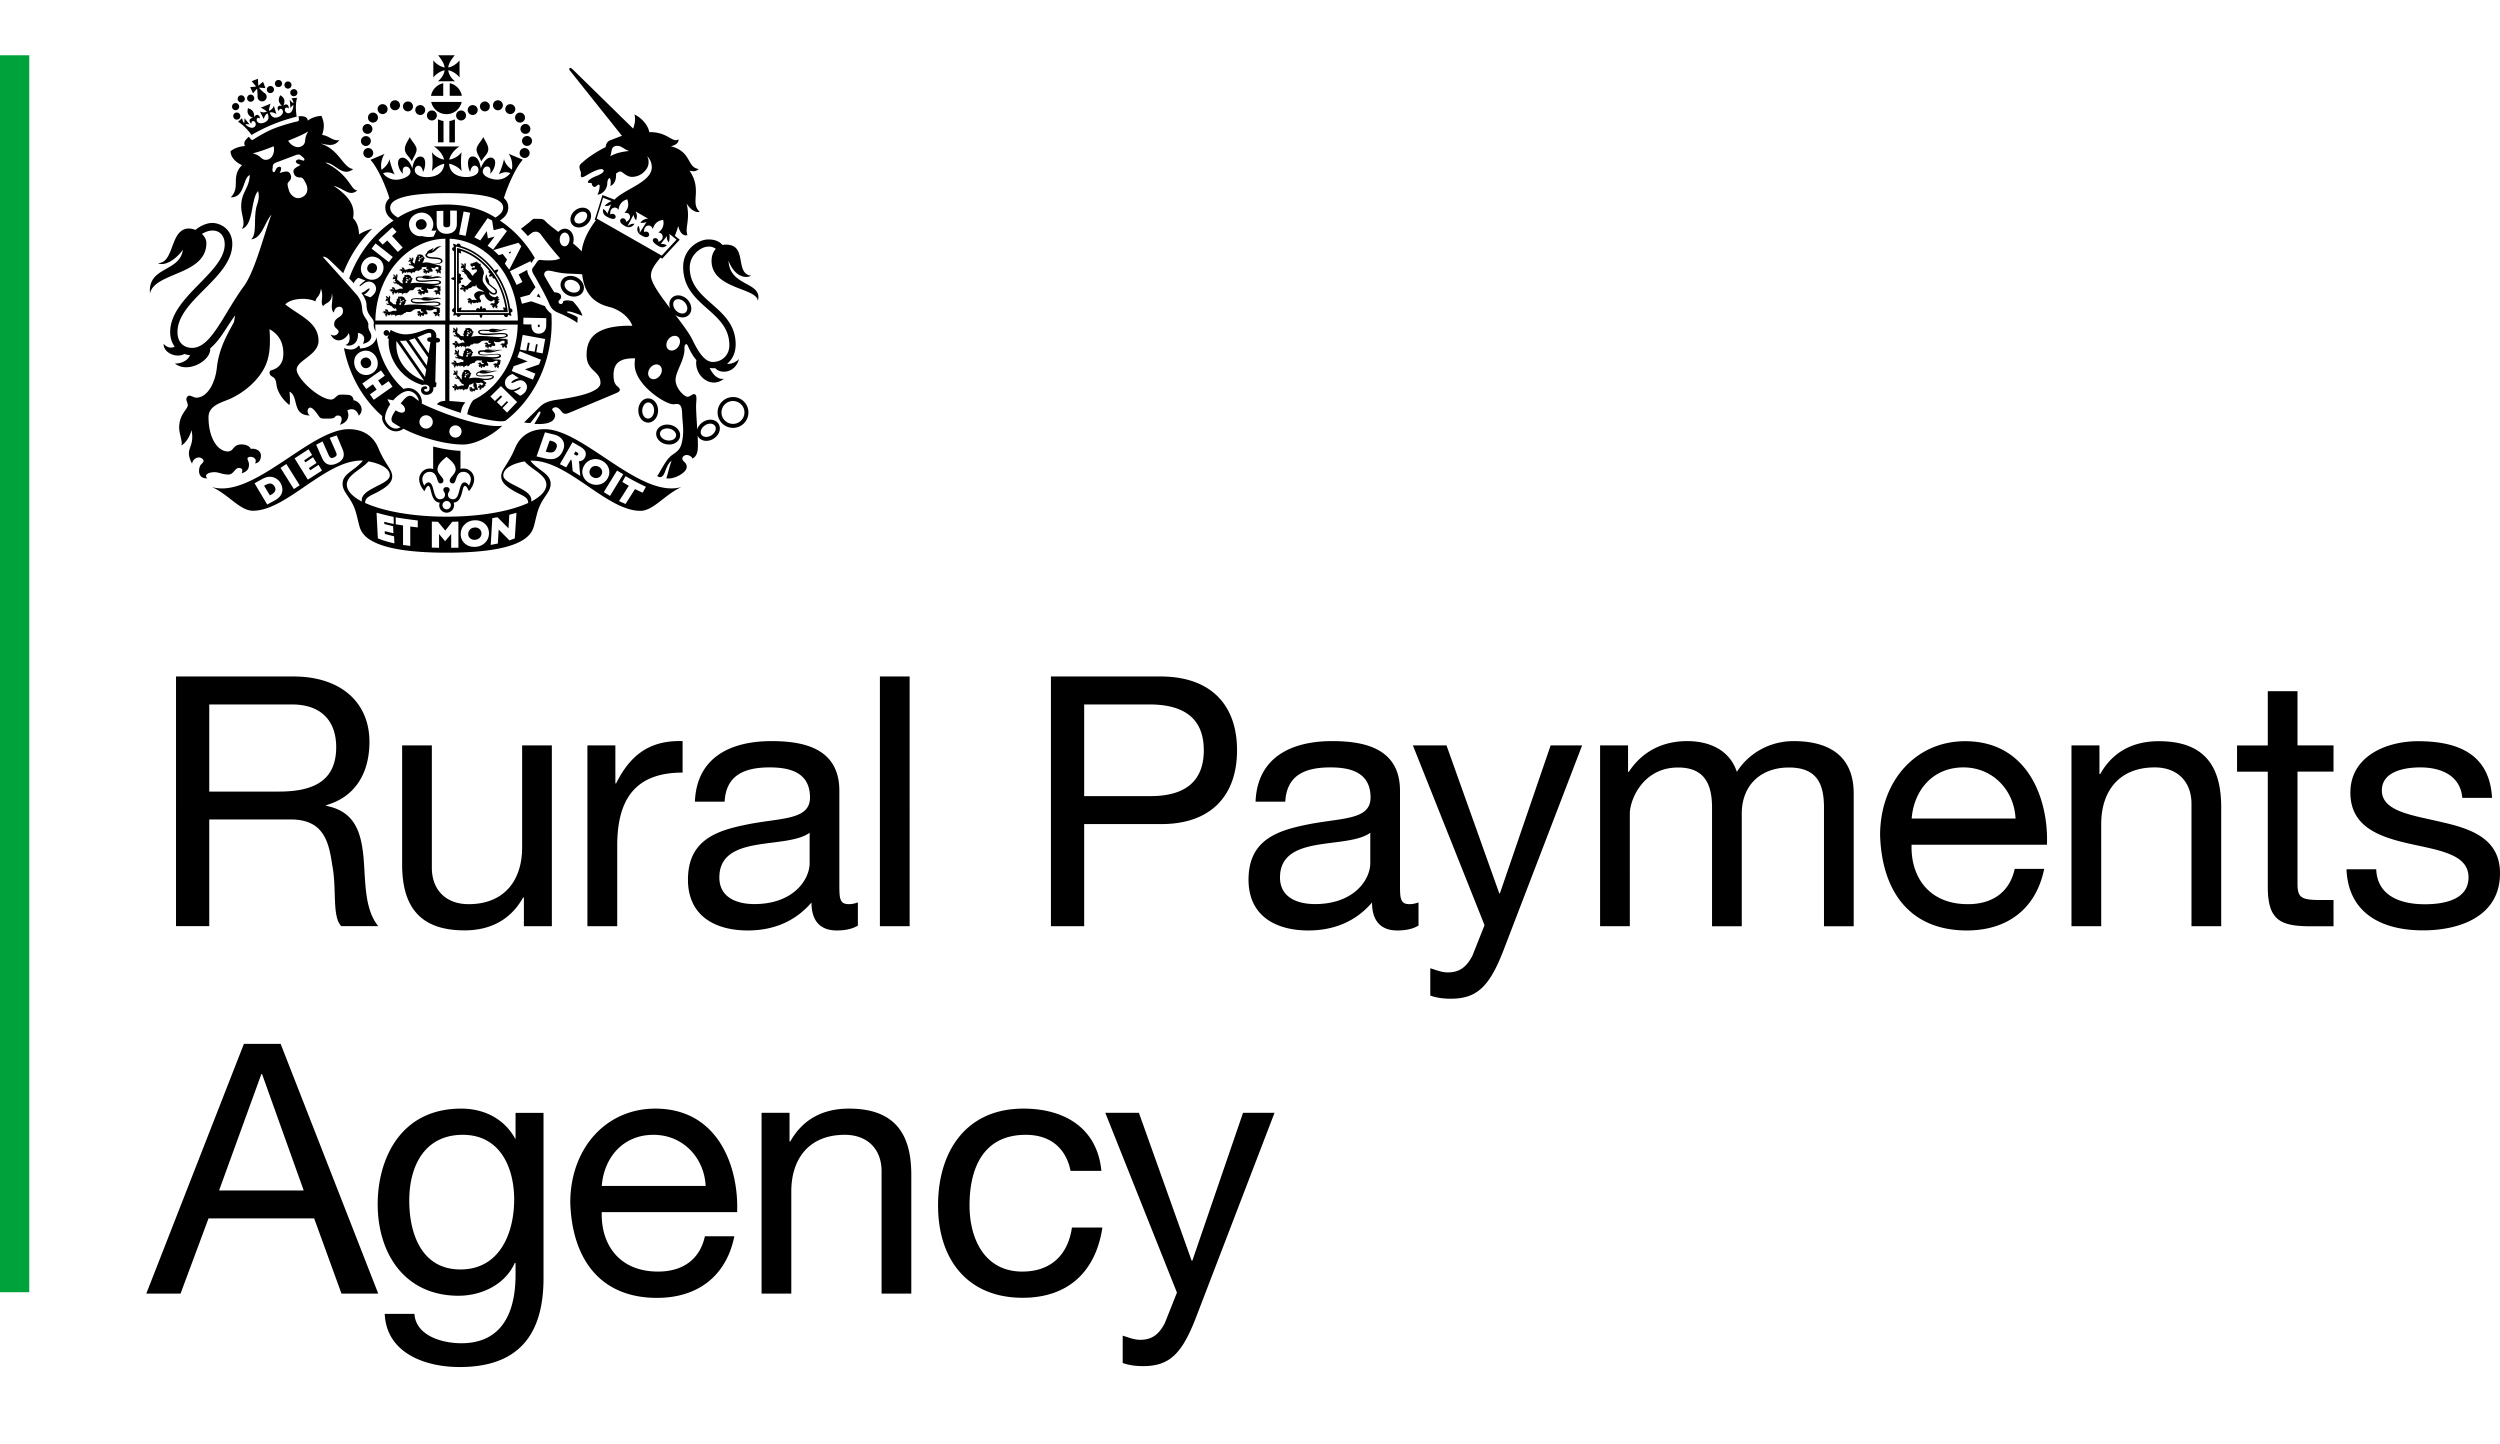 <svg xmlns="http://www.w3.org/2000/svg" viewBox="0 0 270 156" style="enable-background:new 0 0 270 156" xml:space="preserve"><path style="fill:#00a33b" d="M-.01 5.97h3.17v133.59H-.01z"/><path d="M19.01 73.06H31.7c5.06 0 8.2 2.76 8.2 7.06 0 3.25-1.44 5.93-4.68 6.84v.07c3.14.6 3.78 2.91 4.04 5.55.23 2.65.08 5.59 1.59 7.44h-4c-1.02-1.1-.45-4.01-.98-6.65-.38-2.65-1.02-4.87-4.5-4.87H22.6v11.52h-3.59V73.06zm11.07 12.43c3.36 0 6.23-.87 6.23-4.8 0-2.65-1.44-4.61-4.8-4.61H22.6v9.41h7.48zM59.6 80.5h-3.21v11.03c0 3.51-1.89 6.12-5.78 6.12-2.46 0-3.97-1.55-3.97-3.93V80.5h-3.21v12.84c0 4.19 1.59 7.14 6.73 7.14 2.79 0 4.98-1.13 6.34-3.55h.08v3.1h3.02V80.5zm3.85 19.53h3.21v-8.69c0-4.95 1.89-7.9 7.06-7.9v-3.4c-3.47-.11-5.63 1.43-7.18 4.57h-.08V80.5h-3.02v19.53zm29.21-.07c-.57.34-1.28.53-2.3.53-1.66 0-2.72-.91-2.72-3.02-1.78 2.08-4.16 3.02-6.88 3.02-3.55 0-6.46-1.59-6.46-5.48 0-4.42 3.29-5.36 6.61-6.01 3.55-.68 6.57-.45 6.57-2.87 0-2.79-2.31-3.25-4.35-3.25-2.72 0-4.72.83-4.87 3.7h-3.21c.19-4.84 3.93-6.54 8.27-6.54 3.51 0 7.33.79 7.33 5.37v10.05c0 1.51 0 2.19 1.02 2.19.26 0 .57-.04.98-.19v2.5zm-5.22-10.02c-1.25.91-3.66.94-5.82 1.32-2.11.38-3.93 1.13-3.93 3.51 0 2.11 1.81 2.87 3.78 2.87 4.23 0 5.97-2.65 5.97-4.42v-3.28zm7.59 10.09h3.21V73.06h-3.21v26.97zm18.47-26.97h11.83c5.36 0 8.27 2.99 8.27 7.97 0 4.98-2.91 8.01-8.27 7.97h-8.24v11.03h-3.59V73.06zm3.59 12.92h7.03c4.04.04 5.89-1.74 5.89-4.95s-1.85-4.95-5.89-4.95h-7.03v9.9zm36.11 13.98c-.57.34-1.28.53-2.3.53-1.66 0-2.72-.91-2.72-3.02-1.78 2.08-4.16 3.02-6.88 3.02-3.55 0-6.46-1.59-6.46-5.48 0-4.42 3.29-5.36 6.61-6.01 3.55-.68 6.57-.45 6.57-2.87 0-2.79-2.3-3.25-4.34-3.25-2.72 0-4.72.83-4.87 3.7h-3.21c.19-4.84 3.93-6.54 8.27-6.54 3.51 0 7.33.79 7.33 5.37v10.05c0 1.51 0 2.19 1.02 2.19.26 0 .57-.04.98-.19v2.5zm-5.21-10.02c-1.25.91-3.66.94-5.82 1.32-2.11.38-3.93 1.13-3.93 3.51 0 2.11 1.81 2.87 3.78 2.87 4.23 0 5.97-2.65 5.97-4.42v-3.28zm22.88-9.44h-3.4l-5.48 15.98h-.07l-5.7-15.98h-3.63l7.74 19.42-1.32 3.32c-.6 1.13-1.32 1.78-2.65 1.78-.64 0-1.28-.26-1.89-.45v2.95c.72.26 1.47.34 2.23.34 2.87 0 4.19-1.4 5.67-5.21l8.5-22.15zm1.94 19.53h3.21V87.87c0-1.47 1.4-4.98 5.21-4.98 2.87 0 3.67 1.81 3.67 4.34v12.81h3.21V87.87c0-3.02 2-4.98 5.1-4.98 3.14 0 3.78 1.93 3.78 4.34v12.81h3.21V85.71c0-4.04-2.61-5.67-6.5-5.67-2.49 0-4.8 1.24-6.12 3.32-.79-2.38-2.98-3.32-5.36-3.32-2.68 0-4.87 1.13-6.31 3.32h-.08V80.5h-3.02v19.53zm47.96-6.19c-.87 4.31-3.97 6.65-8.35 6.65-6.23 0-9.18-4.31-9.37-10.28 0-5.86 3.85-10.16 9.18-10.16 6.91 0 9.03 6.46 8.84 11.18h-14.62c-.11 3.4 1.81 6.42 6.08 6.42 2.64 0 4.5-1.28 5.06-3.81h3.18zm-3.09-5.44c-.15-3.06-2.46-5.52-5.63-5.52-3.36 0-5.36 2.53-5.59 5.52h11.22zm6.04 11.63h3.21V89c0-3.51 1.89-6.12 5.78-6.12 2.46 0 3.97 1.55 3.97 3.93v13.22h3.21V87.19c0-4.19-1.59-7.14-6.73-7.14-2.79 0-4.98 1.13-6.34 3.55h-.08v-3.1h-3.02v19.53zm24.41-25.38h-3.21v5.86h-3.32v2.83h3.32v12.43c0 3.59 1.32 4.27 4.65 4.27h2.45V97.2h-1.47c-2 0-2.42-.26-2.42-1.74V83.33h3.89V80.5h-3.89v-5.85zm5.29 19.22c.19 4.83 3.89 6.61 8.27 6.61 3.96 0 8.31-1.51 8.31-6.16 0-3.78-3.17-4.83-6.38-5.55-2.99-.72-6.38-1.1-6.38-3.4 0-1.96 2.23-2.49 4.16-2.49 2.11 0 4.31.79 4.53 3.29h3.21c-.27-4.76-3.7-6.12-8.01-6.12-3.4 0-7.29 1.62-7.29 5.55 0 3.74 3.21 4.8 6.38 5.52 3.21.72 6.38 1.13 6.38 3.63 0 2.46-2.72 2.91-4.72 2.91-2.64 0-5.14-.91-5.25-3.78h-3.21zM26.34 112.74h3.97l10.54 26.97h-3.97l-2.95-8.12H22.52l-3.02 8.12h-3.7l10.54-26.97zm-2.68 15.83h9.14l-4.5-12.58h-.07l-4.57 12.58zm35.04 9.48c0 6.34-2.91 9.59-9.07 9.59-3.66 0-7.89-1.47-8.08-5.74h3.21c.15 2.34 2.95 3.17 5.06 3.17 4.19 0 5.86-3.02 5.86-7.4v-1.28h-.08c-1.06 2.38-3.63 3.55-6.08 3.55-5.82 0-8.73-4.57-8.73-9.9 0-4.61 2.27-10.31 9.03-10.31 2.46 0 4.65 1.1 5.82 3.25h.04v-2.79h3.02v17.86zm-3.17-8.5c0-3.44-1.51-6.99-5.55-6.99-4.12 0-5.78 3.36-5.78 7.1 0 3.51 1.29 7.44 5.52 7.44 4.22.01 5.81-3.88 5.81-7.55m23.78 3.97c-.87 4.31-3.97 6.65-8.35 6.65-6.23 0-9.18-4.31-9.37-10.28 0-5.86 3.85-10.16 9.18-10.16 6.91 0 9.03 6.46 8.84 11.18H64.99c-.11 3.4 1.81 6.42 6.08 6.42 2.64 0 4.5-1.28 5.06-3.81h3.18zm-3.1-5.44c-.15-3.06-2.46-5.52-5.63-5.52-3.36 0-5.36 2.53-5.59 5.52h11.22zm6.04 11.63h3.21v-11.03c0-3.51 1.89-6.12 5.78-6.12 2.45 0 3.97 1.55 3.97 3.93v13.22h3.21v-12.84c0-4.19-1.59-7.14-6.73-7.14-2.79 0-4.98 1.13-6.34 3.55h-.08v-3.1h-3.02v19.53zm36.7-13.26c-.45-4.65-4.01-6.72-8.42-6.72-6.19 0-9.22 4.61-9.22 10.46 0 5.82 3.17 9.97 9.14 9.97 4.91 0 7.9-2.83 8.61-7.59h-3.29c-.42 2.95-2.27 4.76-5.36 4.76-4.08 0-5.7-3.55-5.7-7.14 0-3.97 1.44-7.63 6.08-7.63 2.64 0 4.34 1.44 4.83 3.89h3.33zm18.7-6.27h-3.4l-5.48 15.98h-.07l-5.7-15.98h-3.63l7.74 19.42-1.32 3.32c-.6 1.13-1.32 1.78-2.65 1.78-.64 0-1.28-.26-1.89-.45v2.95c.72.26 1.47.34 2.23.34 2.87 0 4.19-1.4 5.67-5.21l8.5-22.15zM17.32 31.15c-.01-.01-.01-.01 0 0 0-.01 0 0 0 0m37.77 2.14c.21.03.29.22.25.33-.03.07-.09.12-.2.13 0 .03.01.05.01.08.05.07.07.16.08.27-.13 0-.23-.03-.31-.09h-.05c0 .12-.05.19-.12.22-.1.05-.3-.02-.34-.22H52.1c0 .12-.05.24-.15.35-.11-.11-.15-.23-.16-.35h-2.03c-.05.17-.23.24-.33.19-.07-.03-.12-.09-.12-.19h-.08c-.07.05-.16.07-.27.08 0-.11.03-.21.08-.29v-.07c-.11 0-.17-.06-.2-.13-.05-.1.02-.28.2-.33v-3.03c-.11 0-.23-.05-.34-.15.11-.1.23-.15.34-.15v-2.8c-.19-.06-.25-.25-.19-.35.03-.06.09-.1.19-.1v-.02c-.06-.09-.1-.21-.09-.35.13.02.23.06.3.13.02 0 .04.01.06.01.02-.08.07-.13.14-.15.11-.04.3.06.31.26 1.31.38 2.53 1.23 3.5 2.45.05.07.11.14.16.21.1-.08.23-.13.4-.11-.03.17-.12.29-.22.36.79 1.13 1.3 2.45 1.49 3.81m-1.97-4.16c-1.05-1.33-2.43-2.22-3.88-2.5v7.19h5.72c-.13-1.69-.78-3.36-1.84-4.69m1.71 4.58h-5.47v-6.93l.12.03c.66.16 1.3.45 1.91.86.61.41 1.16.93 1.65 1.54.98 1.24 1.62 2.81 1.79 4.41v.09zm-2.02-4.48c-.85-1.04-1.93-1.79-3.07-2.15.04.08.07.18.06.29-.1-.01-.18-.05-.25-.09v2.26c.11 0 .21.06.23.13.03.08.01.17-.09.27.11 0 .23.05.35.15-.11.1-.23.15-.35.15.11.09.12.18.09.26-.03.08-.12.14-.23.13v2.67c.08-.05.18-.09.3-.09 0 .12-.04.22-.09.29h1.65c.01-.1.06-.18.13-.21.08-.03.17-.01.27.09 0-.12.05-.24.15-.35.1.11.15.23.15.35.09-.11.19-.13.27-.09.07.02.12.1.13.21h1.93c-.06-.08-.1-.18-.11-.3.1 0 .19.02.26.06-.17-1.13-.57-2.22-1.16-3.18-.06.01-.12.01-.16-.02-.07-.04-.12-.13-.09-.27-.09.07-.22.1-.37.08.02-.15.09-.26.18-.33-.14-.01-.21-.08-.23-.15-.01-.04.01-.11.05-.16m.93 3.28c.11-.06.19-.14.23-.22-.12.04-.21-.01-.23-.03.08-.05.18.01.09-.15s-.16-.16-.26-.05c-.1.1-.76-.03-.76-.52 0 0 0 .01.01.01.05.08.13.14.21.18.32.19.63.07.65-.19.02-.28-.23-.4-.52-.63-.12-.1-.21-.19-.29-.26-.09-.19 0-.36-.26-.71-.01-.09-.03-.19-.08-.31-.13.23-.19.67.15 1.04.27.3.86.59.84.85-.01.06-.06.13-.16.14-.13-.01-.26-.09-.39-.2-.02-.01-.04-.04-.06-.05-.24-.23-.46-.56-.61-.75-.27-.35-.15-.69-.1-.98.19-.27-.12-.81-.3-.94 0 0 .04-.12-.01-.28-.04.04-.12.03-.17.02-.05-.1-.07-.12-.14-.13-.12-.02-.11-.09-.13-.13-.07.06-.09.12-.16.13-.1 0-.14 0-.18.03-.07.06-.1.08-.2.07-.11 0-.11.06-.1.14.01.05.01.13.08.16.01 0 .02.01.03.01l.09.1.06-.11c.05-.04.19-.06.22.05.02.07.03.09-.06.1-.09.01-.14.01-.23.02-.06 0-.06.08-.06.14 0 .07.07.1.21.06.13-.03.36-.06.36.06 0 .3-.35.27-.42.62-.08-.05-.15-.11-.19-.18-.05-.09-.13-.2-.25-.31-.07-.07-.16-.15-.25-.2-.12-.07-.12-.13-.12-.24 0-.1.05-.2.04-.29 0-.01-.01-.06-.03-.09-.02-.06-.11-.11-.16-.1.02.02.06.05.06.1-.02.02-.04.05-.04.06-.02.03-.03.07 0 .1.01.01.01.01.01.02s-.01.03-.01.05c0 .02-.01.01-.01 0-.03-.07-.06-.18-.13-.18-.01 0-.04-.01-.05 0v-.01c0-.07-.08-.14-.17-.05.02 0 .06.01.07.03-.01.03-.02.07-.02.08-.01.08.05.11.13.11.02 0 .02 0 .02.01.01 0 .01.01.01.02 0 .02 0 .01-.01.01-.13-.06-.19 0-.19.06v.06c-.05.03-.06.1.03.16 0-.02-.01-.07.03-.08.01 0 .01 0 .02-.01.01.02.03.03.03.04.01.01.03 0 .08-.02.01-.01.02-.01.03 0 .01.01.02.02.04.03.01.01.01.02 0 .02-.09.09-.07.17.04.2-.05.1-.21.05-.2-.09-.12.18.07.32.23.25 0 .07 0 .19.03.19 0-.01.01-.04.03-.04.01 0 .01.01.01.02 0 .05.02.1.08.11-.01-.03-.01-.06.01-.06.03.05.06.09.08.14.07.13.23.49.58.63-.18.11-.3.26-.42.4-.1.09-.24.19-.33.14-.04-.03-.05-.06-.1-.1-.04-.03-.08-.04-.11-.03-.01 0-.03.01-.06.02-.06-.03-.16.01-.18.06.03-.01.07-.02.12.02v.06c-.01.04.03.09.21.08.01 0 .03.01.02.02-.02.02-.05.04-.1.03-.08-.02-.12-.09-.17-.01 0 0-.02.03-.04.05h-.02c-.07.02-.14.16-.06.22 0-.02.01-.08.05-.11.01.02.03.04.04.04.05.08.11.13.23-.06.01-.02.02 0 .02.01-.01.08-.09.2.02.22 0 0 .03.01.05.01v.02c.02.1.15.13.21.1-.03-.01-.09-.05-.11-.12.02 0 .05 0 .05-.01.07-.06-.01-.15.02-.19.01-.02.02-.01.03 0 .02.03.08.12.17.07.05-.03.08-.08.08-.12.12-.05.23-.09.32-.06-.02-.06.06-.15.19-.19.13-.03.19 0 .23.05.01-.06.07-.15.13-.23-.01.52.68.51.84.81-.21-.08-.44-.13-.57-.1-.17.03-.46.19-.5.38-.03.16.13.44.3.55-.21.04-.27-.03-.46.02h-.02c-.16.02-.18-.26-.37-.19-.01 0-.04.03-.06.04-.07 0-.18.09-.16.16.02-.02.06-.06.12-.07v.04c0 .03.01.06.07.06.04 0 .05-.02.08-.02.01 0 .02.01.02.02 0 .07-.23-.04-.19.16 0 0 .02.04.04.06-.01.06.04.12.15.09-.02-.01-.06-.04-.05-.07h.05c.01 0 .02-.01.03-.03h.01c.01 0 .02.01.02.02s-.01.02-.01.04c0 .01.01.06.02.06-.01.07.1.14.2.07-.03 0-.09-.02-.1-.05.02-.01.05-.02.05-.02.02-.01.02-.04.02-.07 0-.02.01-.02.02-.02h.05c.02 0 .03.01.03.01.02.04.08.08.15.06.04-.01.05-.03.06-.05.03.02.05.03.08.06-.02-.08.03-.13.2-.03l.12-.09s.16.06.21-.01c.1-.09.05-.09.05-.17-.07-.16-.11-.14-.14-.29-.05-.26.3-.4.51-.36.04.17.27.6.65.72.24.08.34-.18.41-.14.02.01.03.03.04.06-.02.13.01.23-.02.29-.03.06-.16.01-.24 0-.05 0-.09.03-.09.04-.07.02-.16.08-.15.16.02-.02.07-.06.13-.07v.03c.01.1.13.13.19.07.01-.01.04 0 .02.01-.06.05-.16.14-.07.18 0 0 .03.02.05.03-.01.06.04.12.09.13-.02-.03-.03-.05 0-.12h.05c.07 0 .03-.13.11-.17.01 0 .02 0 .01.01-.02.07-.04.16.03.18.01 0 .03.01.05.01.02.05.09.1.18.05-.02-.01-.07-.03-.08-.06.02-.02.05-.06.05-.07.05-.15-.09-.16-.09-.22 0-.07.15-.02.15-.18v-.02c.07-.04.15-.09.15-.15-.08-.03-.16-.05-.19-.07M47.26 36.49c.13.01.27.09.26.27s-.15.24-.31.23l-.1-.01-.1 4.31.13.02-.03.38c-.03.13-.18.15-.31.14.08.67-.49.82-.77.82-.29 0-.56-.2-.56-.53 0-.29.26-.4.43-.4.17 0 .27.07.23.22-.03.11-.32.01-.32.18 0 .1.09.18.24.18.22 0 .34-.11.34-.35 0-.4-.42-.46-.78-.37-2.46-.73-3.8-3.11-3.62-4.99-.06-.02-.11-.05-.16-.07l.15-.37c-.06.07-.14.12-.24.12-.17 0-.31-.14-.31-.31 0-.17.14-.31.31-.31s.31.14.31.31V36l.15-.37c.4.23 1.02.48 1.55.48 1.24 0 2.13-.59 2.59-.59.52 0 .8.36.78.84v.13h.14m-4.44.34c-.2 2.24 1.39 3.71 2.99 4.29l-2.99-4.29m3.08 3.88c.03-.22.08-.5.13-.8l-2.18-3.13c-.14.02-.28.03-.42.03-.07 0-.16 0-.25-.01l2.72 3.91m.19-1.24c.05-.29.09-.58.14-.87l-1.44-2.07c-.2.07-.4.14-.61.19l1.91 2.75zm.47-3.03c.04-.4 0-.49-.2-.49-.24 0-.71.24-1.27.47l1.21 1.74.19-1.23-.08-.01c-.16-.01-.28-.1-.27-.27.01-.17.17-.23.3-.22l.12.01M46.91 28.54c-.03 0-.01.02 0 .02.29.02.37.11.52.09.09-.01.1.04.1.05.01.09.11.04.14 0 .01.08-.01.11-.04.13-.01.01-.01.01 0 .02.01.05-.02.13.07.12-.02.05-.05.04-.09.04v.01c.04.01.05.05.05.07 0 .13-.12.08-.12.15 0 .05.1.05.07.18 0 .01-.02.04-.04.05.01.02.05.05.06.05-.07.03-.13 0-.14-.04-.02 0-.04-.01-.04-.01-.05-.02-.04-.09-.02-.15 0-.01 0-.01-.01 0-.06.03-.03.14-.08.13h-.04c-.02.05-.02.07-.01.1-.04-.01-.08-.06-.07-.11l-.04-.02c-.07-.03.01-.11.06-.14.01-.01-.01-.02-.02-.01-.05.06-.14.02-.15-.05v-.03c-.05.01-.08.04-.1.06 0-.07.06-.12.12-.13 0-.01.03-.03.07-.03.07 0 .17.04.19-.01.03-.05-.01-.06.01-.18.01-.04-.02-.06-.05-.06-.04-.01-.17-.05-.28.03-.1.06.12.1-.12.1-.13 0-.22-.04-.32-.08.05.08-.01.15.05.17.09.05.1.21.08.25-.02.04-.15.05-.23.02-.02-.01-.05 0-.07 0-.09.02.01.11-.1.15-.06.02-.11-.01-.13-.05 0-.01-.01-.02-.03-.01h-.04c-.01 0-.01 0-.02.01 0 .03 0 .05-.02.06l-.04.02c0 .03.06.04.08.05-.09.06-.18 0-.17-.07-.01-.01-.02-.05-.02-.05 0-.01.01-.02.01-.03 0-.01-.01-.02-.02-.02s-.01 0-.01.01c-.01.02-.01.03-.02.03h-.04c0 .02.03.05.04.06-.09.03-.13-.02-.13-.07-.01-.01-.03-.05-.03-.05-.04-.17.16-.07.16-.13 0-.01-.01-.02-.02-.02-.02 0-.03.02-.06.02-.05 0-.06-.03-.06-.05v-.03c-.05.01-.09.04-.1.06-.02-.07.07-.14.14-.14.01-.01.04-.03.04-.03.16-.06.17.27.32.16.02-.01.08-.03.14-.03.01 0 .02-.01.01-.02-.03-.03-.13-.06-.17-.07-.1-.01-.1-.21-.05-.31-.04.04-.14.07-.19.07-.65-.04-.14.19-.45.26-.06.01-.21.18-.36.17.04-.02.01-.09.01-.11-.03.06-.11.08-.16.07-.05.03-.09.06-.09.08 0 .08-.12.13-.17.13.03-.02.05-.05.06-.07 0-.01 0-.02-.01-.01-.14.09-.26 0-.28.22-.05-.05-.03-.14-.05-.14-.01 0-.04.03-.04.05-.02-.02-.02-.05-.01-.09 0-.01 0-.01-.01-.01-.09.02-.15.02-.18.01l-.01.01c-.01-.02-.02-.03-.03-.05-.02.09-.11.14-.14.15.06-.05.05-.11.04-.15-.01.03-.05.06-.07.06.01-.04-.01-.08-.04-.1-.01 0-.01 0-.01.01.01.05-.03.12-.12.13-.09.01-.11-.08-.11-.11 0-.01-.01-.02-.02-.01-.04.03-.01.12-.08.15 0 0-.02-.01-.04-.01-.01.07.02.11.05.13-.05 0-.15-.06-.13-.15 0 0 0-.01.01-.01-.02-.01-.03-.03-.04-.03-.08-.05.02-.12.06-.18 0-.01 0-.02-.01-.01-.16.1-.19.04-.2-.03 0-.01-.01-.03-.02-.05-.05.01-.07.05-.08.07-.05-.08.06-.15.12-.15.01 0 .01 0 .02.01.02-.01.04-.02.05-.02.07-.04.08.02.14.07.03.02.06.02.08.01.01-.01 0-.02-.01-.02-.15-.05-.16-.1-.14-.13 0-.01.01-.03.02-.05-.03-.05-.06-.05-.09-.06.03-.03.12-.02.16.02h.05c.02 0 .06.03.08.06.03.05.02.08.05.12.07.1.3.01.4-.04.07-.03.26-.01.29-.01.02 0 .24-.05.37-.11-.09-.1-.13-.21-.15-.21-.02 0-.03.02-.03.05-.05-.01-.06-.05-.06-.09 0-.01 0-.01-.01-.01-.02 0-.04.02-.04.03-.03 0-.04-.03-.04-.05 0-.01-.01-.01-.02-.01-.16.08-.33-.05-.2-.2-.03.13.16.16.2.03 0-.01 0-.02-.01-.02-.11-.02-.11-.09-.01-.16.01-.01.01-.01 0-.02s-.02-.01-.03-.02c-.01-.01-.02-.01-.03 0-.05.02-.06.03-.07.02l-.03-.03c-.01 0-.01 0-.02.01-.03.01-.04.05-.04.07-.07-.05-.05-.1-.01-.13 0-.01.01-.04.01-.05.01-.05.07-.1.18-.05.01 0 .01.01.01-.01v-.03c0-.01-.01-.01-.02-.01-.07 0-.12-.03-.11-.09l.03-.06c-.01-.02-.04-.02-.06-.03.09-.07.16-.02.15.04v.01h.04c.06.01.08.09.09.15 0 .01.01.01.01 0 .01-.01.01-.03.01-.04V28c-.03-.03-.01-.06.01-.08 0 0 .03-.02.05-.04 0-.05-.02-.07-.04-.09.05-.01.12.03.13.09.01.02.02.06.02.07-.01.08-.06.15-.08.24-.01.1-.02.15.08.2.05.03.1.07.13.1.01-.08.03-.25.09-.38-.01 0-.03-.02-.04-.05.06 0 .08-.11.13-.2-.02 0-.03-.02-.06-.06.06.02.12-.14.18-.14-.02-.08-.01-.13.01-.18.04 0 .09.02.12.05 0-.04.05-.04.08-.04.01 0 .08-.02.1-.01.03.01.08.01.15.04.07.04.13.08.15.1.02.01.03.08.03.09.02.02.05.06.03.09.04.01.09.02.12.06 0 .05-.05.1-.11.13.08.1-.13.3-.13.41.65-.17.89.08 1.24.08.46 0 .75-.11.75-.27 0-.46-1.69-.03-1.69-.66 0-.09.07-.17.18-.24-.01-.03 0-.08.03-.12.18-.23.5-.24.65-.44.01.08-.05.27-.21.35.31-.03.41-.59 1.13-.49-.6.12-.63.71-1.47.77-.07.06-.12.12-.12.18 0 .41 1.66-.01 1.66.66.02.13-.28.33-.88.32m-1.54-.84c-.03 0-.12-.06-.17-.1.05.08 0 .09.05.14.04.04.1 0 .12-.04m.11.31c.02-.01.01-.04.01-.06 0-.02-.01-.03-.03-.04l-.16-.08c-.02-.01-.03-.02-.05 0-.01.01-.04.02-.03.04.01.02.04-.02.07 0 .02.01 0 .03-.03.04.03.02.07.04.06.08-.01.03-.03.04-.07.04-.02 0-.03.03-.05.06-.02.03-.03.09.03.13.06.03.1-.02.12-.06.01-.03.02-.06.01-.08-.02-.03-.03-.05-.01-.08.01-.04.05-.02.09 0-.02-.04-.02-.06.01-.06.01.02.01.07.03.07m.09-.12c.06 0 .04-.03.13-.05-.06-.01-.18-.06-.2-.08-.01.05.01.13.07.13m-2.2 2.69.12.05c0-.06 0-.14.01-.22-.02 0-.05-.03-.09-.08.06 0 .09-.12.14-.22-.02-.01-.04-.02-.06-.07.06.02.13-.15.2-.16-.02-.08-.01-.14.02-.2.05.01.1.02.13.05 0-.05.05-.05.09-.04.01 0 .08-.02.1-.02.03.01.09.01.17.05.08.04.14.09.16.11.02.01.03.09.04.1.03.03.06.07.03.1.04.01.1.02.14.06 0 .06-.05.11-.12.14.07.09-.06.25-.12.37.75-.15 1.98.06 2.39.06.27 0 .73-.04.73-.17 0-.09-.1-.14-.57-.14s-1.98.33-1.98-.23c0-.27.32-.27.72-.25.01-.01.03-.03.05-.04.3-.18.77.07 1.02-.1-.02.09-.13.18-.45.18.55.12.98-.29 1.5.1-.44-.12-1.29.26-2.02.05-.06-.01-.1-.04-.12-.07-.3-.02-.55-.03-.55.13 0 .32 1.27.11 1.83.11s.76.11.76.28c0 .21-.55.3-.92.3.32.03.45.07.61.05.1-.02.11.05.11.05.01.09.13.04.16-.01.01.08-.01.13-.05.15-.01.01-.01.01 0 .02.01.06-.02.14.08.13-.02.05-.06.05-.1.05v.01c.05.02.06.06.06.08 0 .14-.13.09-.13.16 0 .06.12.06.08.2 0 .01-.02.04-.04.06.01.03.05.05.07.06-.08.04-.14 0-.16-.05-.02 0-.04-.01-.05-.01-.06-.02-.05-.1-.02-.16 0 0 0-.01-.01 0-.07.03-.04.15-.09.15h-.04c-.03.06-.02.08-.01.11-.05-.01-.09-.07-.08-.12-.02-.01-.05-.02-.05-.02-.08-.03.02-.12.07-.16.02-.01-.01-.02-.02-.01-.06.06-.16.03-.17-.06v-.03c-.05.01-.1.05-.12.06 0-.07.07-.13.14-.14 0-.01.03-.04.08-.04.07 0 .19.05.21 0 .03-.06-.01-.08.01-.21.01-.04-.02-.06-.05-.06-.04-.01-.19-.05-.31.03-.12.07-.18.11-.44.11-.14 0-.25-.04-.36-.09.06.09-.01.16.05.19.1.06.12.23.09.28-.02.04-.16.05-.26.02-.02-.01-.06 0-.07 0-.1.02.01.13-.12.16-.07.03-.12-.01-.14-.06 0 0-.01-.01-.03-.01h-.05c-.01 0-.02 0-.02.02 0 .03-.01.05-.02.07 0 0-.03.01-.05.02.01.03.07.04.1.05-.1.07-.2 0-.19-.07-.01-.01-.02-.06-.02-.06 0-.02.01-.03.01-.04 0-.01 0-.02-.02-.02-.01 0-.01 0-.01.01-.01.02-.01.03-.02.03h-.04c-.01.03.03.05.05.06-.1.04-.14-.02-.14-.08-.01-.01-.03-.05-.03-.06-.04-.19.18-.08.18-.15 0-.01-.01-.02-.02-.02-.02 0-.03.02-.07.02-.06 0-.07-.03-.07-.06v-.04c-.06.01-.1.05-.12.07-.02-.07.08-.16.15-.16.01-.01.04-.03.05-.04.18-.07.19.3.35.18.02-.01.09-.03.15-.04.01 0 .02-.01 0-.02-.03-.04-.14-.07-.19-.08-.11-.02-.11-.24-.05-.34-.05.04-.14.1-.19.09-.79-.14-.45.35-.94.31-.03 0-.09.01-.17.01-.04.11-.31.37-.48.33.04-.02.06-.05.07-.08 0-.01 0-.02-.01-.01-.16.1-.29 0-.31.25-.06-.06-.03-.16-.06-.16-.01 0-.04.04-.04.05-.02-.02-.02-.06-.01-.1 0-.01 0-.01-.01-.01-.1.03-.16.02-.2 0l-.01.01c0-.02-.02-.04-.03-.06-.02.11-.12.15-.16.17.06-.06.06-.13.04-.17-.02.03-.06.06-.07.07.01-.05-.01-.09-.05-.11-.01 0-.01 0-.01.01.01.05-.04.13-.13.14-.1.01-.12-.08-.12-.13 0-.01-.01-.02-.02-.01-.05.03-.01.13-.09.16 0 0-.03 0-.05-.01-.01.07.03.12.05.15-.06 0-.16-.07-.14-.16 0-.01 0-.01.01-.01-.02-.01-.04-.03-.04-.04-.09-.06.03-.13.07-.2.01-.01.01-.02-.01-.01-.17.12-.21.05-.23-.03 0-.01-.01-.03-.01-.05-.05.01-.08.05-.09.07-.05-.09.06-.17.13-.17h.02c.02-.01.05-.02.05-.02.08-.05.09.03.15.07.03.03.06.02.09.01.01-.01 0-.02-.01-.02-.17-.06-.18-.11-.16-.15 0 0 .02-.03.03-.05-.03-.05-.07-.06-.1-.07.04-.03.13-.02.18.02h.06c.02 0 .06.03.08.07.03.05.02.09.05.13.08.11.34.02.44-.04.07-.04.36-.02.4-.02.03 0-.08-.13-.07-.23-.07.07-.14-.04-.25-.09-.13-.07-.19-.19-.22-.19-.02 0-.03.03-.02.06-.06-.01-.07-.06-.07-.1 0-.01 0-.02-.01-.02-.02 0-.03.02-.03.04-.03 0-.04-.03-.05-.06 0-.01-.01-.01-.02 0-.16.09-.36-.05-.23-.23-.02.16.19.19.21.03 0-.01 0-.02-.02-.02-.11-.02-.12-.1-.03-.19.01-.01.01-.02 0-.02a.138.138 0 0 0-.04-.03h-.03c-.04.03-.07.03-.07.02l-.03-.03h-.02c-.03.01-.03.06-.03.08-.08-.05-.07-.12-.02-.15V30c.01-.06.06-.11.19-.06.01 0 .02.01.01-.01 0-.01 0-.02-.01-.03 0-.01-.01-.01-.02-.01-.08 0-.13-.03-.12-.1 0 0 .01-.05.02-.07-.01-.02-.05-.03-.07-.03.09-.09.17-.03.16.04v.01h.05c.06.01.09.1.11.17 0 .01.01.02.01 0s.01-.03.01-.05c0-.01 0-.01-.01-.02-.03-.03-.02-.07 0-.1.01 0 .03-.03.05-.05 0-.06-.03-.08-.05-.1.05-.01.13.04.14.1.01.02.02.08.02.08 0 .09-.05.18-.05.28-.01.11-.01.17.1.23.11.07.18.16.24.21l.14.09zm.79-.54c-.01.06.02.14.08.14s.04-.04.14-.06c-.07-.01-.2-.06-.22-.08m-.14-.07c-.03 0-.14-.07-.19-.11.06.09.01.1.05.15.05.05.11.01.14-.04m-.21.45c-.02.04-.03.11.04.14.06.03.11-.02.13-.06.02-.04.03-.07.01-.09-.03-.03-.03-.06-.01-.09.02-.04.06-.02.1-.01-.02-.04-.02-.07.01-.06.03 0 .03.06.05.06.02 0 .01-.04.01-.06 0-.03-.01-.04-.04-.05l-.18-.08c-.02-.01-.04-.02-.06 0-.01.01-.05.03-.03.05.01.02.05-.02.07.01.02.02 0 .04-.04.05.04.03.08.05.06.09-.01.03-.03.04-.07.04-.01-.01-.03.03-.05.06m.46.99c.01-.01.01-.01 0 0 .01-.01.01-.01 0 0m-.64 2.41c.01.07-.17.15-.27.19-.06.04-.13.06-.18.06.03-.02.06-.06.07-.08 0-.01 0-.02-.02-.01-.16.1-.45-.02-.47.22-.06-.06-.03-.15-.06-.15-.02 0-.04.04-.04.05-.02-.02-.02-.06-.01-.1 0-.01 0-.01-.01-.01-.1.02-.16.02-.2 0l-.01.01c0-.01-.02-.04-.03-.05-.02.11-.12.16-.16.17.07-.06.06-.12.04-.17-.02.04-.06.06-.07.07.01-.05-.02-.08-.05-.1-.01-.01-.01 0-.01 0 .01.05-.04.13-.13.14-.1.01-.12-.08-.13-.12 0-.01-.01-.02-.02-.01-.05.03-.01.13-.09.16 0 .01-.03-.01-.05-.02-.01.07.03.12.05.15-.06 0-.16-.07-.14-.17 0 0 0-.01.01-.01-.02-.01-.04-.03-.04-.03-.09-.06.03-.13.07-.2 0-.01 0-.02-.01-.01-.17.12-.21.05-.22-.03 0-.01-.01-.03-.02-.05-.05.01-.08.05-.09.08-.05-.09.06-.17.13-.17h.02c.02-.01.05-.02.05-.02.08-.05.09.02.15.08.03.02.07.02.09.01.01-.01 0-.02-.01-.02-.16-.06-.18-.11-.15-.15 0 0 .02-.03.03-.05-.03-.05-.07-.06-.1-.07.04-.03.13-.03.18.02h.06c.03 0 .06.03.09.07.03.05.02.09.05.13.08.11.33.01.44-.04.07-.04.43-.02.47-.02.02 0-.05-.13-.06-.24-.03-.01-.05-.03-.05-.05-.02.05-.09.05-.13.07-.23-.13-.34-.34-.37-.34-.02 0-.03.03-.02.06-.06-.01-.07-.06-.08-.1 0-.01 0-.02-.01-.02-.03 0-.04.02-.03.03-.03 0-.05-.03-.05-.06 0-.01-.01-.01-.02 0-.15.09-.36-.05-.25-.23-.01.16.2.19.21.03 0-.01 0-.02-.02-.02-.11-.02-.13-.1-.04-.19.01-.01.01-.01 0-.02s-.02-.01-.04-.02c-.01-.01-.02-.01-.03 0-.04.03-.06.03-.07.03l-.03-.03s-.01.01-.02.01c-.03.01-.03.06-.03.08-.08-.05-.07-.12-.03-.15v-.05c0-.06.06-.12.19-.06.01 0 .02 0 .01-.01 0-.01-.01-.02-.01-.03 0-.01-.01-.01-.02-.01-.08 0-.14-.03-.13-.1 0 0 .01-.05.02-.07-.02-.07-.05-.08-.07-.08.09-.08.16-.03.16.05v.01h.04c.06.01.1.1.12.17 0 .01.01.02.01 0 .01-.02.01-.03.01-.04 0-.01 0-.01-.01-.02-.03-.03-.02-.07 0-.1 0-.01.02-.03.04-.05 0-.06-.03-.08-.06-.1.05-.01.13.04.15.1.01.03.02.07.03.08 0 .09-.04.18-.04.28 0 .11 0 .17.11.23.15.09.22.23.31.24.04 0 .07.01.09.02h.09l.06.02c0-.06.01-.12.02-.17-.02-.01-.04-.03-.06-.07.06 0 .09-.12.14-.22-.02 0-.04-.02-.06-.07.06.02.13-.15.2-.15-.02-.09-.01-.14.02-.2.05.01.1.02.13.06.01-.05.06-.05.09-.04.01 0 .08-.02.1-.02.03.01.08.01.17.05.08.04.14.09.16.11.02.01.03.09.04.1.03.03.06.07.03.1.05.01.1.02.14.06 0 .06-.05.12-.12.14.08.1-.09.28-.14.41.74-.22 2.58.02 3.02.02.27 0 .74-.03.74-.17 0-.09-.1-.14-.57-.14s-2.45.33-2.45-.23c0-.32.65-.26 1.19-.25.01-.01.03-.03.05-.04.29-.19 1 .09 1.25-.08-.02.09-.36.15-.68.15.55.11 1.08-.3 1.49.07-.52-.17-1.28.31-2.01.11-.07-.02-.11-.05-.13-.08-.43-.01-1.02-.09-1.02.11 0 .31 1.74.11 2.3.11.56 0 .76.11.76.28 0 .21-.59.28-.92.3.32.03.44.06.61.05.1-.02.11.05.11.05.01.1.13.04.16-.01.01.08-.01.12-.04.15-.01.01-.01.02-.01.02.01.06-.02.14.08.14-.02.05-.06.04-.1.05v.01c.05.02.06.06.06.08 0 .14-.14.1-.14.16 0 .05.12.06.08.2 0 .01-.02.04-.04.06.01.02.05.05.07.06-.08.04-.14 0-.16-.05-.02 0-.04-.01-.05-.01-.06-.02-.05-.1-.03-.16 0-.01 0-.01-.01 0-.06.04-.04.15-.09.15h-.05c-.02.06-.02.08 0 .11-.04-.01-.09-.07-.08-.12-.02-.01-.04-.02-.05-.02-.08-.03.02-.12.07-.16.01-.01-.01-.02-.02-.01-.06.06-.16.03-.17-.06 0 0-.01-.02-.01-.03-.05.01-.09.05-.11.06 0-.08.07-.13.14-.15 0-.01.03-.04.08-.04.07.01.19.05.21 0 .03-.06-.01-.07.01-.21.01-.04-.02-.06-.05-.07-.04-.01-.18-.04-.31.03-.11.07-.18.11-.44.11-.14 0-.25-.05-.35-.09.06.09 0 .16.05.19.1.06.12.23.09.28-.03.05-.16.05-.26.03-.02-.01-.05-.01-.07 0-.1.02.01.13-.11.17-.07.02-.12-.01-.14-.06 0-.01-.01-.02-.03-.01h-.05c-.01 0-.02 0-.02.01 0 .03 0 .06-.02.07 0 0-.03.01-.05.02.01.04.07.05.1.05-.1.07-.2 0-.19-.07 0-.01-.02-.05-.02-.06 0-.02.01-.03.01-.04 0-.01-.01-.01-.02-.02 0 0-.01 0-.01.01 0 .02-.01.03-.02.03h-.04c-.01.03.03.06.05.07-.1.03-.14-.02-.14-.08-.01-.02-.03-.05-.03-.06-.04-.19.18-.08.18-.15 0-.01-.01-.02-.02-.02-.02 0-.03.02-.07.02-.06 0-.07-.03-.06-.06v-.04c-.06.01-.09.04-.11.06-.02-.07.08-.16.15-.16.01-.01.04-.03.05-.03.18-.07.19.29.35.18.02-.01.09-.03.15-.04.01 0 .02 0 .01-.02-.03-.04-.14-.07-.19-.08-.11-.02-.11-.2-.05-.3-.05.04-.07.07-.12.06-1.09-.1-.56.41-1.48.29-.07-.01-.05.15-.21.14l.01-.03c.01.02-.02.02-.06.03m-.3-1.5c-.03 0-.13-.07-.19-.11.06.09.01.1.06.15.04.05.1.01.13-.04m.12.34c.02-.01.01-.04.01-.06 0-.02-.01-.03-.03-.05l-.18-.08c-.02-.01-.04-.02-.06 0-.01.01-.04.03-.03.05.01.02.05-.02.08 0 .02.02 0 .04-.04.05.04.02.08.04.07.09-.01.04-.03.05-.07.05-.02 0-.04.03-.06.07-.02.04-.03.11.04.14.06.03.11-.03.13-.07.02-.04.03-.07.01-.09-.03-.03-.03-.06-.02-.09.02-.04.06-.02.11 0-.02-.04-.02-.07.01-.07.01.01.01.07.03.06m.1-.12c.06 0 .04-.03.14-.06-.06-.02-.19-.07-.22-.09-.01.06.01.14.08.15m11.26 4.29c.01.06-.03.14.07.13-.02.06-.06.05-.1.05v.01c.05.02.05.06.05.08-.01.14-.14.1-.15.16-.01.06.11.06.06.2 0 .01-.03.04-.05.06 0 .03.05.05.07.06-.08.04-.14 0-.16-.05-.02-.01-.04-.01-.05-.01-.06-.02-.04-.1-.01-.16 0-.01 0-.01-.01-.01-.07.04-.05.15-.11.15h-.05c-.03.06-.03.08-.01.11-.04-.01-.08-.06-.07-.12l-.04-.02c-.08-.04.02-.12.08-.16.01-.01-.01-.02-.02-.01-.06.06-.16.03-.16-.06v-.04c-.05.01-.1.04-.12.06 0-.08.08-.13.15-.15 0-.01.04-.04.08-.03.08 0 .19.05.21 0 .03-.06-.01-.07.03-.21.01-.04-.01-.06-.04-.06-.04-.01-.18-.05-.32.03-.12.07-.2.11-.46.11-.14 0-.25-.04-.35-.09.06.09-.01.16.05.19.1.06.12.23.09.27-.02.05-.16.05-.26.02h-.07c-.1.02.01.13-.11.17-.07.02-.12-.01-.14-.06 0-.01-.01-.01-.03-.01h-.05c-.01 0-.02 0-.02.02 0 .03-.01.06-.02.07 0 0-.02.01-.05.02.01.03.07.05.1.05-.1.07-.2 0-.19-.07-.01-.01-.02-.06-.02-.06 0-.02.01-.03.01-.04 0-.01-.01-.01-.02-.02-.01 0-.01 0-.01.01-.01.02-.01.03-.02.03s-.03 0-.05-.01c-.01.03.03.06.05.07-.1.03-.15-.03-.14-.08-.01-.02-.03-.05-.03-.06-.04-.19.18-.08.18-.15 0-.01-.01-.02-.02-.02-.03 0-.03.02-.07.02-.06 0-.07-.03-.07-.06v-.04c-.06.01-.09.04-.11.06-.02-.07.08-.15.15-.15.01-.01.04-.03.05-.04.18-.07.18.3.35.19.02-.01.09-.03.15-.04.01 0 .02-.01.01-.02-.04-.04-.14-.07-.19-.08-.11-.02-.11-.24-.05-.34-.05.04-.07.1-.12.1-1.08-.1-.55.42-1.48.29-.07-.01-.05.12-.21.11-.07.02-.16.02-.16.05 0 .09-.23.23-.29.19.04-.02.06-.05.07-.08 0-.01 0-.02-.02-.01-.16.1-.29 0-.31.25-.06-.06-.03-.16-.06-.16-.01 0-.04.04-.04.06-.02-.02-.02-.07-.01-.1 0-.01 0-.01-.01-.01-.1.02-.16.01-.2 0 0 0 0 .01-.01.01 0-.02-.02-.04-.03-.05-.02.11-.12.15-.16.17.06-.06.06-.12.04-.17-.02.04-.06.06-.07.07.01-.05-.01-.08-.05-.1-.01 0-.01 0-.01.01.01.05-.03.13-.13.14-.1.01-.12-.08-.12-.12 0-.01-.01-.02-.02-.01-.05.03-.01.13-.09.17 0 0-.03-.01-.05-.01-.01.07.03.12.05.15-.05 0-.16-.07-.14-.16 0-.01 0-.01.01-.02-.02-.01-.03-.03-.04-.03-.09-.05.02-.13.06-.2.01-.01.01-.02-.01-.01-.17.11-.21.05-.22-.04 0 0-.01-.03-.01-.05-.05.01-.08.05-.09.07-.05-.08.06-.17.13-.17.01 0 .01 0 .02.01.02-.01.04-.02.05-.02.08-.05.08.03.15.08.03.03.07.02.09.01.01-.01 0-.02-.01-.02-.16-.06-.18-.11-.15-.15 0 0 .02-.03.03-.05-.03-.05-.07-.06-.1-.07.04-.03.14-.02.18.02h.06c.03 0 .06.03.08.07.03.06.03.09.05.13.08.11.33.01.44-.04.07-.04.29-.01.32-.01.02 0-.11-.11-.09-.22l-.04.02c-.04-.02-.07-.06-.08-.1-.05.02-.15.06-.14.08-.23-.13-.33-.36-.36-.36-.02 0-.03.03-.02.06-.06-.01-.08-.06-.08-.1 0-.01 0-.02-.01-.02-.02 0-.03.02-.03.03-.03 0-.05-.03-.05-.06 0-.01-.01-.01-.02-.01-.15.09-.36-.05-.24-.23-.01.16.2.19.21.03 0-.01 0-.02-.02-.02-.11-.02-.13-.1-.04-.19.01-.01.01-.01 0-.02-.02-.01-.03-.02-.04-.02-.01-.01-.02-.01-.03 0-.05.03-.07.03-.08.03l-.03-.03s-.01.01-.02.01c-.03.01-.03.06-.03.08-.08-.05-.07-.12-.03-.15v-.05c0-.06.06-.12.19-.06.01 0 .01 0 .01-.01 0 0-.01-.02-.01-.03 0-.01-.01-.02-.03-.02-.08 0-.13-.03-.13-.1 0 0 .01-.05.02-.07-.01-.02-.05-.03-.07-.03.09-.09.17-.03.17.04v.01h.05c.06.01.09.1.12.17 0 .01.01.02.01 0s.01-.03.01-.05c0-.01 0-.01-.01-.02-.03-.03-.02-.07 0-.1 0 0 .02-.03.04-.05 0-.06-.03-.08-.06-.1.05-.01.13.04.15.1.01.03.03.08.03.09.01.09-.04.18-.04.27 0 .12 0 .17.12.24.15.08.22.23.3.24.04 0 .07.01.09.02h.09l.1.03c0-.05.01-.11.01-.17-.02 0-.05-.03-.09-.08.06 0 .09-.13.14-.22-.02 0-.03-.02-.06-.07.06.02.13-.15.2-.16-.02-.09-.01-.14.02-.21.05.01.1.03.13.06.01-.05.05-.05.09-.05.01 0 .08-.02.1-.02.03.01.09.01.17.05.08.04.14.09.16.11.02.01.03.09.04.1.03.03.06.06.03.1.05.01.1.02.14.06 0 .06-.05.12-.12.14.09.1-.09.28-.14.41.73-.22 2.58.02 3.02.02.27 0 .74-.04.74-.17 0-.09-.1-.14-.57-.14s-2.45.33-2.45-.23c0-.32.65-.25 1.19-.24.01-.02.03-.03.05-.05.3-.18 1 .09 1.25-.07-.02.08-.36.15-.68.15.55.12.91-.23 1.48-.03-.44-.13-1.27.42-1.99.21-.07-.02-.11-.05-.13-.08-.43-.01-1.01-.09-1.01.1 0 .31 1.73.11 2.29.11s.76.11.76.28c0 .21-.52.26-.91.28-.04 0-.02.02 0 .02.32.03.49.07.65.05.1-.02.11.05.11.05 0 .09.12.04.16-.01 0 .08-.02.13-.06.15.02.03.02.04.02.05m-4.07-1.05c-.01.05.01.14.08.14s.04-.04.14-.06c-.06-.01-.19-.06-.22-.08m-.13-.07c-.03 0-.14-.07-.19-.11.06.09.01.1.05.15.05.05.11.01.14-.04m-.21.45c-.02.04-.03.11.04.14.06.03.11-.02.13-.06.01-.04.02-.07.01-.09-.03-.03-.03-.05-.02-.09.02-.04.06-.02.11-.01-.02-.04-.02-.07.01-.06.03.01.03.07.05.06.02-.01.01-.04.01-.06 0-.02-.01-.04-.04-.05l-.18-.08c-.02-.01-.04-.02-.05 0-.01.01-.04.03-.04.05.01.02.05-.02.07 0 .02.02 0 .03-.04.05.04.03.08.05.06.09-.01.04-.03.05-.07.05-.01-.01-.03.02-.05.06M52.32 38c-.19-.01-.52-.03-.52.12 0 .3 1.21.13 1.74.1.5-.03.57.13.57.24 0 .25-.64.27-.94.3-.04 0-.02.02 0 .02.3.03.54.06.71.05.1-.02.09.05.09.05-.01.09.11.04.15 0-.01.07-.04.12-.08.14-.01.01-.01.01-.01.02 0 .05-.05.14.05.13-.03.05-.07.04-.1.04.04.02.04.06.03.09-.03.13-.15.09-.16.15-.02.06.09.06.02.19 0 0-.03.03-.05.06 0 .02.04.04.05.05-.08.04-.13 0-.14-.05-.02 0-.04-.01-.04-.01-.05-.02-.02-.09.02-.16.01-.01 0-.01-.01-.01-.07.03-.07.14-.13.14h-.04c-.04.06-.04.07-.03.1-.04-.01-.07-.06-.05-.12-.02-.01-.03-.02-.04-.02-.06-.04.05-.12.1-.16.02-.01-.01-.02-.01-.01-.07.06-.16.03-.14-.06v-.03c-.05.01-.1.04-.13.06.01-.07.1-.13.17-.14 0-.01.04-.04.08-.04.07 0 .17.04.21 0 .04-.06 0-.07.06-.2.02-.04 0-.05-.03-.06-.04-.01-.16-.05-.3.03-.13.07-.24.1-.49.1-.14 0-.24-.04-.34-.08.06.08-.01.15.05.18.1.06.11.22.09.26-.02.04-.16.05-.24.02-.02-.01-.05 0-.07 0-.09.02.01.12-.11.16-.07.02-.11-.01-.13-.06 0-.01-.01-.02-.03-.01h-.05c-.01 0-.02 0-.02.02 0 .03 0 .05-.02.06 0 0-.03.01-.05.02 0 .03.07.04.09.05-.09.06-.19 0-.18-.07-.01-.01-.02-.05-.02-.06 0-.02.01-.03.01-.04 0-.01-.01-.01-.02-.02-.01 0-.01 0-.01.01-.01.02-.01.03-.02.03h-.04c-.01.03.03.05.04.06-.09.03-.14-.02-.13-.08-.01-.01-.03-.05-.03-.05-.03-.18.17-.08.17-.14 0-.01-.01-.02-.02-.02-.02 0-.03.02-.07.02-.06 0-.07-.03-.07-.06v-.04c-.06.01-.09.04-.11.07-.02-.07.08-.15.15-.15.01-.01.04-.03.05-.04.17-.06.17.28.34.17.02-.01.09-.03.14-.04.01 0 .02-.01.01-.02-.04-.03-.13-.07-.18-.07-.11-.02-.1-.22-.05-.32-.04.04-.13.09-.18.08-.76-.13-.39.31-.86.26-.06 0-.04.12-.2.1.04-.02.04-.05.03-.07-.01.02-.03.04-.05.05-.05.12-.21.34-.37.24.03-.02.05-.05.06-.08 0-.02 0-.02-.01-.01-.15.1-.34.04-.36.28-.06-.06-.03-.15-.06-.15-.01 0-.04.04-.04.05-.02-.02-.02-.06-.01-.1 0-.01 0-.01-.01-.01-.09.02-.15.02-.19 0l-.01.01c-.01-.01-.02-.04-.03-.05-.02.1-.12.15-.15.16.06-.06.05-.12.03-.16-.01.04-.05.06-.07.07.01-.05-.01-.08-.05-.1-.01-.01-.01 0-.01 0 .01.05-.03.12-.12.13-.1.01-.11-.08-.12-.12 0-.01-.01-.02-.02-.01-.04.03-.01.13-.08.16-.01 0-.03-.01-.05-.01-.01.06.03.11.05.14-.06.01-.15-.07-.14-.15 0-.01 0-.01.01-.02-.02-.01-.03-.03-.04-.03-.08-.05.03-.12.06-.19 0 0 0-.02-.01-.01-.16.11-.2.05-.21-.04 0-.01-.01-.03-.02-.05-.05.01-.08.05-.09.07-.05-.08.06-.17.13-.16.01 0 .01 0 .02.01.02-.01.04-.02.05-.02.07-.04.08.03.14.07.03.02.06.02.09.01.01-.01 0-.02-.01-.02-.16-.06-.17-.1-.15-.14 0 0 .02-.03.03-.05-.03-.05-.06-.06-.09-.06.04-.03.13-.03.17.02h.06c.02 0 .06.03.08.07.03.05.02.09.05.12.07.1.32.01.42-.04.07-.04.28-.01.31-.01.02 0-.01-.16.01-.26l-.14.02c-.03-.01-.05-.04-.07-.07-.19-.1-.18-.03-.21-.03-.02 0-.03.03-.02.06-.06-.01-.07-.06-.07-.1 0-.01 0-.02-.01-.02-.02 0-.03.02-.03.03-.03 0-.04-.03-.05-.06 0 0-.01-.01-.01 0-.15.08-.34-.05-.23-.22-.01.15.19.18.2.03 0-.01-.01-.02-.02-.02-.11-.02-.13-.1-.04-.18.01-.01.01-.01 0-.02s-.02-.02-.03-.02h-.03c-.04.03-.06.03-.07.02l-.03-.03s-.01 0-.02.01c-.03.01-.03.05-.03.08-.08-.05-.07-.12-.03-.15v-.05c0-.05.05-.11.17-.06.01 0 .01.01.01-.01-.01-.01-.01-.02-.01-.03 0-.01-.01-.01-.02-.01-.07 0-.13-.03-.12-.1 0-.01.01-.05.02-.07-.01-.02-.04-.02-.06-.03.08-.09.16-.03.16.04v.01h.04c.06 0 .09.1.12.17 0 .01.01.02.01 0 .01-.02.01-.04.01-.04 0-.01 0-.01-.01-.02-.03-.03-.02-.07 0-.09 0 0 .02-.03.04-.05 0-.06-.03-.08-.06-.1.05-.01.13.03.14.09.01.02.02.07.02.08.01.09-.04.17-.04.27 0 .11 0 .16.11.22.14.08.2.08.28.08h.03l.06.02c0-.07.01-.14.03-.2l-.06-.06c.06 0 .08-.12.14-.21-.02 0-.04-.02-.06-.07.06.02.13-.14.19-.15-.02-.08-.01-.13.02-.19.05.01.09.02.12.06.01-.05.05-.05.09-.04.01 0 .08-.02.1-.01.03.01.08.01.16.05s.13.08.16.1c.01.01.03.09.04.09.02.03.05.06.03.1.05.01.09.02.13.06 0 .06-.05.11-.11.14.07.08-.06.23-.12.35.71-.14 1.89.06 2.28.06.25 0 .77-.03.77-.16 0-.09-.05-.13-.4-.13-.45 0-1.89.31-1.89-.22 0-.26.4-.25.69-.24.01-.01.03-.02.04-.03.28-.17.96.09 1.19-.07-.02.08-.34.14-.65.14.52.11.87-.22 1.41-.03-.42-.12-1.21.4-1.9.2-.04.03-.08-.01-.09-.04m-1.62.03c-.01.05.01.14.07.14.06 0 .04-.03.14-.06-.06-.02-.19-.06-.21-.08m-.13-.07c-.03 0-.13-.06-.18-.1.06.09.01.1.05.15.04.04.1 0 .13-.05m-.2.43c-.02.04-.03.1.03.14.06.03.11-.02.12-.07.01-.04.02-.07.01-.08-.02-.03-.03-.05-.01-.09.02-.04.06-.02.1 0-.02-.04-.02-.07.01-.06.03.01.03.06.05.06.02-.01.01-.04.01-.06 0-.02-.01-.03-.03-.04l-.17-.08c-.02-.01-.04-.02-.06 0-.01.01-.04.02-.03.04.01.02.04-.02.07 0 .02.02 0 .03-.04.05.04.03.08.05.06.09-.01.03-.03.04-.07.04-.02 0-.03.03-.05.06m1.41 1.84c-.14.05-.25.12-.25.21 0 .18.69.11 1.21.08.43-.03.59.03.6.18.01.19-.37.36-.97.35-.02 0-.09.01-.17.01.01.14.2.14.29.26.05.06.03.13-.09.17-.08.03.05.11.1.1-.04.06-.09.07-.12.06-.01 0-.01 0-.02.01-.03.05-.1.08-.04.14-.05.02-.07-.01-.09-.03 0 0-.01 0 0 .01.02.04 0 .08-.02.09-.09.08-.15-.03-.19.01-.04.04.03.12-.08.18-.01 0-.04.01-.07.01-.01.02.01.06.01.08-.08-.02-.09-.09-.07-.13-.01-.01-.02-.03-.02-.03-.02-.05.03-.09.09-.12.01 0 0-.01 0-.01-.06-.02-.12.07-.15.03-.01 0-.02-.02-.03-.03-.06.02-.07.03-.08.06-.03-.04-.01-.1.03-.13 0-.02-.01-.04-.01-.04-.03-.07.09-.07.15-.06.01 0 .01-.01 0-.01-.02-.02-.03-.04-.02-.06 0-.01 0-.02.01-.03-.05-.01-.09 0-.12.01.03-.06.11-.08.17-.07 0 0 .04-.02.08 0 .03.02.07.07.1.1h.01c.06-.02.04-.05.15-.12.03-.02.03-.05.01-.07-.02-.03-.15-.11-.27-.13-.07.09-.46.04-.58.01.26.16.13.5.18.52.09.05.1.2.08.25-.02.04-.09.03-.18.01-.02-.01-.05-.01-.06 0-.09.02 0 .11-.1.15-.06.02-.1-.01-.12-.05-.01-.01-.01-.02-.03-.01h-.04s-.01 0-.01.01c0 .03-.01.05-.02.06l-.04.02c.01.03.06.04.09.04-.09.06-.18 0-.17-.06-.01-.01-.01-.05-.01-.05 0-.02.01-.03.01-.04 0-.01 0-.01-.01-.02-.01 0-.01 0-.01.01-.01.02-.02.03-.02.03h-.04c-.01.03.02.05.04.06-.09.03-.13-.02-.12-.07-.01-.01-.03-.05-.03-.05-.04-.17.16-.07.16-.13 0-.01-.01-.02-.02-.02-.02 0-.03.02-.06.02-.06 0-.06-.03-.06-.05v-.03c-.05.01-.08.04-.1.06-.02-.07.07-.15.14-.14.01-.01.04-.03.05-.03.16-.06.16.27.31.16.02-.01.08-.03.14-.04.01 0 .01 0 .01-.02-.04-.03-.16-.14-.17-.25 0-.09.01-.22.06-.27-.19.01-.27.15-.46.16h-.06c-.03.26-.13.35-.13.38 0 .08-.16.15-.21.15.03-.02.05-.05.06-.07 0-.01 0-.02-.01-.01-.14.09-.26 0-.28.22-.05-.06-.02-.14-.05-.14-.01 0-.03.04-.04.05-.02-.02-.02-.06-.01-.09 0-.01 0-.01-.01-.01-.09.02-.14.01-.17 0-.01 0-.01.01-.01.01 0-.02-.02-.03-.03-.05-.02.1-.11.14-.15.15.06-.05.06-.11.04-.15-.02.03-.05.06-.06.07.01-.05-.01-.08-.04-.09-.01-.01-.01 0-.01 0 .01.05-.03.12-.12.13-.09.01-.11-.08-.11-.11 0-.01-.01-.02-.02-.01-.04.03-.01.12-.08.15-.01 0-.03 0-.05-.01-.01.06.03.11.05.13-.05 0-.15-.06-.13-.15 0-.01 0-.01.01-.02-.01-.01-.03-.02-.03-.03-.08-.05.02-.12.06-.18 0-.01 0-.02-.01-.01-.15.1-.19.05-.2-.03 0-.01-.01-.03-.01-.05-.05.01-.07.05-.08.07-.05-.08.06-.16.12-.16 0 0 .01 0 .02.01.02-.01.04-.02.05-.02.07-.04.08.02.13.07.03.02.06.02.08.01.01 0 0-.02-.01-.02-.15-.05-.16-.1-.14-.13.01-.01.02-.04.03-.05-.03-.05-.06-.05-.09-.06.03-.03.12-.02.16.01h.06c.02 0 .05.03.08.06.03.05.02.08.05.12.03.05.1.05.17.04l.04-.01c.09-.02.15-.05.19-.07.07-.03.31-.01.34-.01.01 0-.03-.08-.07-.17-.11.01-.21-.05-.25-.18-.21-.12-.17-.34-.2-.34-.02 0-.03.03-.02.06-.06-.01-.07-.06-.07-.09 0-.01 0-.01-.01-.01-.02 0-.03.02-.03.03-.03-.01-.04-.03-.05-.05 0-.01-.01-.01-.01-.01-.14.09-.32-.04-.22-.2-.01.14.18.17.19.03 0-.01 0-.02-.02-.02-.1-.02-.12-.09-.04-.17v-.02c-.01-.01-.02-.02-.03-.02-.01-.01-.02 0-.02 0-.04.02-.06.03-.07.02l-.03-.03s-.01.01-.02.01c-.14-.02-.14.03-.13.05-.08-.05-.07-.11-.03-.14v-.05c0-.05.05-.1.17-.05.01.01.01.01.01-.01 0-.01-.01-.02-.01-.03 0-.01-.01-.01-.02-.01-.07 0-.12-.03-.11-.09 0 0 .01-.05.01-.07-.01-.02-.04-.02-.06-.02.08-.08.15-.02.15.03v.01h.04c.06 0 .09.09.11.16 0 .01.01.02.01 0v-.06c-.03-.03-.02-.06 0-.09 0 0 .02-.03.04-.05-.01-.05-.03-.08-.05-.09.04-.01.12.03.13.09.01.02.02.07.02.08.01.08-.03.16-.03.25 0 .1 0 .15.1.21.11.06.27.32.38.43-.01-.12-.01-.29.03-.43-.02-.01-.04-.03-.07-.07.06 0 .08-.11.13-.2-.02 0-.04-.02-.05-.06.05.02.12-.14.18-.14-.02-.08-.01-.13.01-.18.05.01.09.02.12.05.01-.04.05-.04.09-.04.01 0 .07-.02.09-.02.03.01.08.01.16.04.07.04.12.08.15.1.02.01.03.09.03.09.03.02.05.06.03.09.04 0 .09.02.13.06 0 .05-.05.1-.1.13.07.09-.09.28-.15.41v.01c.77-.2 1.37.04 1.73.04.46 0 .81-.11.81-.24 0-.09-.54-.03-1.02-.01-.49.02-.75-.04-.75-.24 0-.15.18-.27.4-.32.01-.02.03-.04.05-.05.28-.17.95.08 1.19-.07-.02.08-.34.14-.65.15.52.11.87-.22 1.41-.03-.42-.12-1.21.4-1.9.2-.09 0-.13-.04-.14-.07m-1.42 0c-.03-.01-.12-.06-.17-.1.05.08 0 .09.05.14.04.04.1 0 .12-.04m.11.3c.02-.01.01-.04.01-.05 0-.02-.01-.03-.03-.04l-.16-.07c-.02-.01-.04-.02-.05 0-.01.01-.04.02-.03.04 0 .02.04-.02.06 0 .02.02 0 .03-.03.04.03.02.07.04.06.08-.01.03-.03.04-.07.04-.02 0-.03.03-.05.06-.01.04-.02.1.03.13.06.03.1-.02.12-.06.01-.03.02-.07.01-.08-.03-.03-.03-.05-.01-.08.02-.03.06-.02.09 0-.02-.04-.02-.06.01-.06.02 0 .02.06.04.05m.08-.11c.06 0 .04-.03.13-.05-.06-.01-.17-.06-.2-.08-.01.05.02.13.07.13m-11.4-6.77c.09.59.69 1.01.63 1.45-.06.54.32.8.32 1.19 0 .51-.43.74-.91.85.34-.7.04-1.09-.54-1.19.12 1.31-.91 1.52-1.34 1.3.41-.08.58-.71.35-1.28-.18.44-.64.79-1.08.79-.41 0-.72-.3-.88-.65.48.32.87-.06.87-.3 0-.25-.48-.38-.48-.75 0-.89.95-.68.95-1.47 0-.32-.17-.46-.38-.46-.2 0-.52.1-.6.63-.49-.43 0-1.43-.22-2.08.05 1.04-.66.98-.94 1.38-.36-.35.1-1.04-.24-1.88-.13.95-.49.82-.59 1.37-.97-.47-2.68-.32-3.26.33 1.64 1.28 3.59 1.95 3.59 3.94 0 1.52-2.36 2.11-2.36 3.09s2.47 3.24 3.72 3.24c.4 0 .6-.5.94-.52.33-.02.63 0 .94.02.31.02.56.31.54.58.57.06 1.3.94.57 1.67-.11-.4-.5-.97-1.24-.57.28.66.03 1.3-.81 1.55.27-.42.31-1-.19-1s-.08.33-1.02.33c-.94 0-.84.04-1.22-.5-.38-.53-.65-.75-.86-.67-.21.08-.31.62.06.83-1.99 0-1.17-2.06-2.2-2.57.05.64.07 1.14-.01 1.45-.75-.58-1.19-1.36-1.33-1.86-.14-.5-.04-.96-.52-1.21-.15-.08-.33-.23-.29-.5.04-.21.16-.14.52-.31.42-.19.96-.61.96-1.65 0-.8-.16-1.91-1.49-2.67.1 1.7.08 3.13-.7 4.44-.99 1.67-2.65 2.69-3.6 3.1-.95.41-2.29.72-2.29 1.97 0 2.32 1.03 3.7 2.09 3.7.66 0 .51-.76 1.48-.76.43 0 .89.17.98.48.54-.09 1.11.2 1.11.71 0 .5-.22.8-.63.87.31-.65-.48-.82-.73-.67-.24.15.07.39.07.78s-.13.76-.81.95c.15-.24.15-.58-.28-.58-.43 0-.58.71-1.12.71-.87 0-1.11-.38-1.93-.21-.59.12-.58.47-.35.62-1.19.07-.95-1.23-.69-1.49s.43-.43.07-.67c-.35-.24-.93 0-1.04.58-.9-1.74.35-1.66-.06-3.62-.21.82-.71 1.45-1.09 1.65.15-.44-.24-1.24-.24-1.91 0-1.49.93-1.97.93-2.45 0-.31-.35-.65.02-.97.2-.17.63.17.89.17 1.19 0 2.04-1.53 2.23-3.22.22-2.03 1.01-3.4 1.85-4.94.04-.24.08-.47.13-.72-.83 1.04-1.56 2.62-2.7 3.55.14 1.29-2.38 2.78-3.82 1.64.47.03 1.37-.19 1.64-.91-.21-.01-.42-.05-.61-.12-.88.49-2.27-.13-2.24-1.1.36.42.78.5 1.2.32-.3-.42-.49-.95-.49-1.59 0-3.79 5.89-6.39 5.89-9.47 0-.99-.61-1.49-1.28-1.49-.37 0-.76.1-1.18.37.28.26.48.59.48.98 0 3.48-5.6 3.14-6.09 5.44-.27-2.93 3.24-2.28 3.55-4.72-.73 1.05-1.98 1.84-2.7 1.44 1.82.04 1.27-3.73 3.36-3.73.21 0 .45.06.7.15.57-.47 1.25-.75 1.81-.75.84 0 2.17.63 2.17 2.27 0 3.68-5.92 6.05-5.92 9.51 0 1.15.69 1.71 1.59 1.71 2.07 0 3.39-3.7 5.64-6.74 1.2-1.75 2.1-5.49 2.92-7.66-.78.93-1.04 2.57-2.2 2.68.7-.59.2-2.42.65-3.75.17-.49.25-.97.1-1.46-.8.86-.46 3.73-1.76 4.08.46-.58-.06-1.52-.06-2.39 0-1.63.85-1.9.93-3.42-.78.3-.51 2.45-2.06 2.4 1.1-1.08-.03-2.23 1.22-3.47-.74-.33-1.24-.91-1.24-1.51.48-.38 1.05-.52 1.57-.56-.24-.36.08-.73.41-1 .12.14.28.45.46.32.31-.21 1.37-.87 2.3-1.23.93-.36 2.13-.68 2.5-.75.23-.04.13-.34.1-.55.45-.04.95-.01 1.01.47.39-.32.93-.48 1.46-.52.3.65.37 1.19.08 2.07.75.06 1.17.71 1.87.54-.6.82-1.33.47-2.03.39 2.02.62 2.4 2.61 3.52 2.75-1.19.94-2-.72-3.02-.7 2.7 1.35 2.71 2.98 3.46 3-.83.75-1.47-.23-2.56-.49 2.13 1.41 2.28 2.56 2.1 3.5.46.43.62 1.07.65 1.75.43-.29.93-.49 1.41-.61-.2.2-.4.41-.59.62-1.09 1.22-1.94 2.64-2.53 4.18-.47-.46-1.14-1.11-1.4-1.36-.43-.4-.64-.44-.81-.42.7.79 2.9 3.22 3.57 4 .7.76.63 1.33.72 1.92M28.76 17.26c.68-.06.94-.84.8-1.46-.75.29-1.6.62-2.28.76.95.23.93.75 1.48.7m3.82 4.06c.74-.32.68-1.03.49-1.43-.19-.39-.35-.72-.58-.72-.42 0-.65-.1-.77-.49-.15-.45.32-.62.75-.87-.45-.14-.66-.33-.42-.52.3-.23.71.2.81.01.1-.2-.22-.36-.35-.49-.18-.18-.36-.13-.62-.04l-2.01.76c-.26.11-.42.2-.42.46 0 .18-.12.53.09.6.2.07.21-.53.58-.57.31-.04.29.25.07.66.48-.12.94-.32 1.15.11.18.37.09.6-.21.89-.16.16-.05.5.08.92.13.41.67 1.02 1.36.72m.12-5.61c.43-.34.06-.7.6-1.52-.58.36-1.44.7-2.18 1.01.33.55 1.04.94 1.58.51m-6.74-3.17c0-.21-.17-.39-.39-.39-.21 0-.38.17-.38.39 0 .21.17.38.38.38.22.01.39-.16.39-.38m-.13-1.02c0-.21-.17-.39-.39-.39-.21 0-.38.17-.38.39 0 .21.17.38.38.38.22 0 .39-.17.39-.38m.22-.46c.22 0 .39-.17.39-.38s-.17-.39-.39-.39c-.21 0-.38.17-.38.39 0 .21.17.38.38.38m1.02-.07c.21 0 .39-.17.39-.38s-.17-.39-.39-.39c-.21 0-.38.17-.38.39 0 .21.17.38.38.38m4.39-.71c.15.15.39.15.55 0 .15-.15.15-.39 0-.54-.15-.15-.4-.15-.55 0-.15.14-.15.39 0 .54m-.09-.82c.15-.15.15-.39 0-.55-.15-.15-.39-.15-.54 0-.15.15-.15.39 0 .55.15.15.39.15.54 0m-1.02-.17c.15-.15.15-.39 0-.54-.15-.15-.4-.15-.55 0-.15.15-.15.4 0 .55.15.14.4.14.55-.01m-.87.65c.15-.15.15-.39 0-.54-.15-.15-.4-.15-.55 0-.15.15-.15.39 0 .55.15.14.39.14.55-.01m-2.46-.53.31.67.39-.47c.01.01.03.01.05.01.03.23.05.62.05.84 0 .27.22.49.49.49s.49-.22.49-.49c0-.19-.1-.35-.26-.43-.19-.15-.4-.35-.54-.51.01-.02.02-.04.02-.06l.65.06-.26-.69-.49.41c-.01 0-.02-.01-.03-.01l-.03-.72-.68.26.45.53-.03.06-.58.05zm4.46 1.2c.15.23.2.35.21.53-.12-.05-.25-.17-.4-.37l.08.9c.11-.16.19-.27.32-.32-.03.58-.27.83-.46.87-.24.05-.43-.11-.46-.3-.05-.26.18-.42.41-.19.04-.54-.39-.53-.58-.3.22-.52.14-.87-.33-1.14-.29.49-.17.8.2 1.18-.36-.18-.67.12-.36.52.07-.35.37-.27.44.01.06.24-.16.54-.55.66-.55.17-.73-.19-.87-.49.12-.08.41-.05.72.15l-.27-.88c-.13.31-.31.44-.53.53-.02-.26.17-.77.17-.77l-1.06.43s.49.23.66.43c-.22.08-.44.12-.75-.02l.42.82c.08-.36.27-.58.41-.61.11.31.23.69-.28.95-.36.19-.73.13-.85-.09-.14-.24.02-.51.31-.31-.05-.51-.49-.5-.62-.12 0-.52-.13-.84-.68-.99-.14.52.04.84.57 1.05-.3-.03-.61.26-.21.62 0-.33.27-.37.42-.15.1.15.09.4-.12.53-.17.11-.51.1-.94-.3.13-.05.27-.03.46.01l-.57-.7c.03.25.01.43-.03.54-.12-.14-.16-.26-.22-.53l-.43.39c.41.25.88.64 1.46 1.43.6-.38 1.68-.9 2.36-1.17.67-.28 1.81-.65 2.51-.81-.15-.97-.08-1.58.04-2.04l-.6.05zM77.5 44.54c0-.92.75-1.66 1.67-1.66.92 0 1.66.75 1.66 1.66 0 .92-.74 1.67-1.66 1.67-.93 0-1.67-.75-1.67-1.67m.42 0c0 .69.56 1.24 1.24 1.24.68 0 1.24-.55 1.24-1.24 0-.68-.56-1.23-1.24-1.23-.68 0-1.24.55-1.24 1.23m-6.63 1.54c.29-.2.67-.27 1.06-.2.71.13 1.2.7 1.09 1.28-.05.29-.24.53-.53.69-.27.15-.6.19-.94.13-.33-.06-.63-.22-.83-.45-.22-.24-.31-.54-.26-.83.04-.25.19-.47.41-.62m.75 1.48c.48.08.91-.13.97-.48.01-.03.01-.05.01-.08 0-.32-.32-.63-.76-.71-.27-.05-.54 0-.74.13-.09.06-.21.17-.24.34-.05.36.29.72.76.8m-9.92-24.84c.28-.22.63-.32.95-.28.24.03.45.15.59.33.14.18.2.42.17.66-.04.32-.23.63-.51.85-.51.4-1.21.38-1.54-.05-.33-.43-.18-1.1.34-1.51m-.09.98c0 .1.03.2.09.27.19.24.62.23.94-.03.19-.15.32-.36.35-.56.01-.09.01-.23-.08-.35-.09-.12-.22-.15-.31-.16-.2-.03-.44.05-.63.2-.23.17-.36.42-.36.63m7.3 19.61c.19-.19.44-.29.69-.28.3.01.57.15.77.42.19.25.28.57.28.91 0 .39-.15.76-.41 1-.19.19-.43.29-.68.28-.25-.01-.49-.11-.67-.31-.23-.24-.37-.6-.37-.98v-.03c-.01-.4.14-.76.39-1.01m.65 1.9c.17 0 .3-.09.38-.16.17-.16.27-.42.28-.7.01-.48-.27-.88-.62-.88-.17-.01-.31.09-.38.16-.17.17-.27.42-.28.7-.01.28.09.54.25.71.07.07.2.16.37.17m-8.79-15.34c.33-.12.72-.09 1.07.08.35.17.62.45.74.79.09.25.08.52-.03.74-.11.22-.31.4-.56.48-.33.12-.72.09-1.08-.08-.64-.31-.96-.99-.7-1.52.11-.23.3-.41.56-.49m.33 1.62c.25.12.52.15.75.07.1-.04.24-.11.32-.27.07-.16.05-.31.01-.42-.08-.22-.27-.43-.52-.54-.25-.12-.52-.15-.75-.07-.1.04-.24.11-.31.27-.16.33.07.76.5.96m17.16-3.33c.13 2.87 3.71 2.21 3.17 4.35-.06-1.42-4.86-1.27-5-4.21-.03-.6.15-1.1.46-1.42-.2-.15-.45-.25-.77-.25-.84 0-2.05.89-2.05 2.27 0 3.73 4.96 4.2 4.96 8.3 0 .84-.32 1.61-.93 2.09.42.06 1.01-.19 1.29-.52-.42 1.58-2.05 1.63-2.56.99-.07.01-.14.01-.22.01-.14 0-.27-.01-.39-.03.32.64.81 1.28 1.54 1.17-1.46 1.17-3.23-.4-2.97-2.02-.43-.48-.72-1.08-.92-1.52-.14-.37-.39-.17-.37.23.05 1.28-.96 2.49-.96 3.43s.96 1.82 1.28 1.82c.32 0 .57-.37.79-.27.22.1.2.4.15 1.06-.03.45.05 1.56.12 2.74.09-.31.31-.6.61-.8.33-.21.71-.3 1.06-.23.26.06.48.2.62.41.1.15.15.33.15.51 0 .07-.01.14-.02.21-.07.34-.3.67-.63.88-.28.19-.61.27-.91.25-.33-.03-.6-.18-.76-.42-.03-.05-.06-.09-.08-.14.02.36.03.72.03 1.05.01.87-.22 1.23-.59 1.43-.02-.13-.28-.39-.62-.39-.26 0-.47.2-.47.37 0 .39.47.35.47.94s-1.36 1.36-2.2 1.21c.12-.29.31-1.24.57-1.89-.26.14-.49.57-.7 1.15-.25.71-.57.69-.86.49.28-.31.91-1.77 1.58-2.24.67-.47.99-.64 1.16-1.75s-.02-1.79-.04-2.75c-.03-1.31-.57-1.01-.96-1.01-.89 0-4.17-2.12-4.17-4.29 0-.2.02-.43.05-.67-1.49-.03-2.33.4-2.33 1.79 0 .48.06.94.4 1.22.31.26.46.49-.06.72-.58.26-5.17 2.17-5.17 2.17-.58.22-.66-.02-.9-.3-.24-.28-.5-.42-.8-.22-.3.2.22.42.22.74s-.14 1.1-2.24.96l.5-.84c.14-.28.22-.48.1-.5-.12-.02-.24.2-.42.46l-.61.78c-.34.02-.68-.06-.68-.06.8-.8 1.25-1.23 1.69-1.67.44-.44.96-.65 1.89-.78 1.08-.16 4.67-.64 4.67-1.81 0-1.34-1.5-1.24-1.5-3.02 0-1.57.67-3.23 4.94-3.16-.37-1-1.45-1.77-2.49-2.03-2.14-.53-2.75-1.99-2.93-3.53-.59-.03-1.18-.06-1.64-.08-1.32-.08-1.98-.48-2.3-.22-.13.11-.25.29-.06.6.19.32.62 1.1.99 1.64.26.03.67.08.73.41.06.33-.2.39-.26.56-.05.16.06.3.23.3.18 0 .27-.15.25-.28.18-.14.62-.14 1.06-.01.33.36.88.99 1.03 1.57-.51-.21-1.24-.47-1.5-.47s-.21.09.01.17c.22.08.8.3.98.48l-.04.59c-.12-.14-1.16-.73-1.77-.98-.6-.25-.98-.37-1.29-1.14-.32-.77-1.27-2.48-1.66-3.13-.26-.45-.16-.62-.04-.77.12-.15.25-.33.34-.48.26-.4.33-.31.7-.28.37.03 1.21.06 1.59-.09.09-.03.18-.07.28-.1-.87-.96-1.92-2.34-2.04-2.52-.16-.25-.4-.37-.56-.37-.16 0-.34.03-.48.14-.1.08-.24.19-.42.33-.05-.06-.1-.12-.16-.18-.19-.21-.38-.41-.58-.6.42-.32.83-.64.95-.74.22-.2.33-.34.52-.34s.47.01.58.01c.29 0 .43.08.57.23.32.35.86.74 1.28 1.07.05.04.09.07.14.11.04-.04.07-.08.12-.12.18-.16.4-.24.63-.23.22.01.44.12.6.3.21.23.32.57.3.92-.01.13-.03.25-.07.36.34.28.63.54.94.86.14-1.18.76-2.33 1.53-3.35l-.12-.07.07-.22c.17-.53.46-1.46.6-1.91.06-.18.07-.23.07-.24l.09-.29 1.3.5c.04-.04.08-.08.13-.12 1.14-1.08 3.9-1.82 3.9-3.38 0-.37-.13-.87-.52-1.19.18.25.21.58.15.92-.07.42-.68 1.31-1.78 1.31-.6 0-1.02-.58-1.24-.58-.13 0-.3.1-.47.23.05.81-.3 1.25-.63 1.33.13-.34.02-.91-.08-.85-.1.07-.23.18-.24.65-.02.47-.42 1.07-1.06 1.15.13-.19.33-.95.2-1.07-.13-.11-.34.23-.5.23-.16 0-.29-.16-.31-.35-.02-.17-.35 0-.41-.15-.07-.16.37-.47.78-.63.41-.15 1-.44.91-.66-.18-.42-1.38.25-1.91.57-.81.48-.45-.18-.57-.44-.3-.71-.03-.78.31-1.09.45-.41 1.37-1.05 2.4-1.56 0-.35.21-.63.48-.73.44-.16.85-.34 1.27-.48l-5.58-7c-.12-.13-.13-.25-.07-.31.05-.07.16-.02.35.15l6.51 6.38c.15-.43.29-.95.14-1.53.79.38 1.48 1.17 1.6 1.91 2-.04 2.53 1.22 3.14.78.09.3-.25.64-.82.74 2.3.6 1.7 2.27 3.01 2.46-.21.23-.51.32-.99.17 1.44 2.12.01 3.48 1.11 4.46-.42.12-1.01-.23-1.42-.91.43 1.75-.22 2.7.1 3.42-.49.14-.84-.3-1.01-.99-.09.38-.22.73-.36 1.06l.53.43-.21.22-.05.06c-.86.92-1.28 1.38-1.48 1.6l-.15.16s-.17-.09-.19-.11c-.57.7-1.03 1.29-1.03 1.95 0 .75 1 2.13 2.07 3.53-.05-.14-.08-.29-.08-.44v-.04c.01-.27.11-.51.29-.67.18-.17.42-.26.69-.25.35.01.71.18.98.46.26.28.41.63.41.96v.04c-.01.27-.11.51-.29.67-.18.17-.43.26-.69.25-.25-.01-.51-.1-.74-.26.77 1 1.49 1.96 1.83 2.66.71 1.47 1.38 2.41 2.22 2.41.94 0 1.78-.69 1.78-1.8 0-3.8-4.99-4.18-4.99-8.47 0-1.99 1.72-2.96 2.72-2.96.68 0 1.14.18 1.54.6.12-.03.25-.04.38-.04 2.36 0 .88 3.14 2.71 3.36-.83.4-1.91-.14-2.45-1.62M65.89 16.88c.56-.32 1.27-.5 2.05-.57-.48-.16-.84-.56-1.24-.56-.81 0-.57.68-.81 1.13m-4.38 9.01c.01-.23-.06-.46-.19-.61-.06-.07-.16-.15-.3-.16-.14-.01-.26.06-.32.12-.15.14-.24.35-.25.59v.06c0 .37.22.7.5.71.14.01.25-.06.32-.12.13-.14.23-.36.24-.59m14.18 20.65c-.02.11-.03.26.07.41.19.29.68.32 1.08.06.23-.15.4-.38.45-.61.02-.11.03-.26-.07-.4-.09-.14-.24-.2-.35-.23-.23-.05-.5.01-.73.17-.23.15-.4.37-.45.6m-2.98-13.71c-.01.23.1.5.29.7.19.2.44.32.68.33.11 0 .26-.02.39-.14.12-.12.15-.27.16-.38.01-.23-.1-.5-.29-.7-.19-.2-.44-.32-.68-.33-.11 0-.26.02-.39.13-.13.13-.16.29-.16.39m-1.24-5.22.03-.03c.5-.56 1.52-1.65 1.53-1.66l.04-.04-.78-.62.02.13c.01.05.01.11.01.18 0 .17-.02.37-.08.6-.12-.11-.22-.31-.22-.49v-.03l.01-.16-.67.85h.1c.13 0 .41.04.55.16-.39.35-.72.19-1 .01-.42-.27-.58-.49-.48-.67.06-.1.17-.14.3-.12.12.03.26.13.28.34l.01.06.06-.03c.24-.11.34-.26.37-.37.01-.05.02-.09.02-.14 0-.08-.02-.17-.07-.25-.08-.13-.23-.21-.41-.21.37-.27.57-.62.57-1.03 0-.1-.01-.2-.03-.3l-.01-.05-.05.01c-.57.1-.89.4-1.07.98-.07-.19-.21-.36-.4-.37-.14-.01-.27.04-.37.13-.08.08-.18.23-.17.5v.07l.07-.02c.16-.06.32-.02.41.1.08.1.09.24.03.33-.13.21-.41.19-.83-.07-.31-.19-.41-.41-.41-.63 0-.14.04-.27.1-.39.09.11.16.31.16.55v.04l-.01.19.74-1.19-.14.05c-.07.02-.28.09-.53.02.22-.25.45-.38.69-.41l.16-.01-1.36-.79.07.15c.05.12.07.24.07.36 0 .18-.05.35-.08.45-.18-.19-.23-.4-.25-.47l-.02-.14-.66 1.24.16-.1c.22-.14.44-.18.6-.15-.2.28-.53.53-1.04.24-.43-.24-.59-.47-.48-.69.05-.1.17-.16.3-.14.15.02.27.14.3.31l.01.07.06-.03c.24-.12.32-.28.35-.39.03-.13.01-.27-.07-.38-.09-.14-.3-.2-.52-.16.27-.3.41-.59.41-.91 0-.16-.03-.33-.09-.51l-.02-.05-.05.01c-.52.16-.84.57-.89 1.13-.09-.15-.23-.25-.39-.25-.14 0-.27.05-.36.16-.08.08-.16.24-.14.51l.01.07.06-.03c.2-.08.35-.01.43.08.05.06.08.13.08.2 0 .04-.01.08-.03.12-.11.17-.38.15-.83-.08-.25-.13-.51-.3-.51-.67 0-.06 0-.13.02-.2.18.07.35.3.41.4l.05.09.4-1.01-.14.09c-.16.1-.39.12-.56.07.24-.22.47-.38.64-.45l.12-.05-.93-.36-.01.05c0 .02-.44 1.44-.67 2.16l-.01.03 7.03 4.01zm-.18 12.93c.27-.38.25-.87-.06-1.08-.31-.22-.77-.07-1.04.31s-.25.87.06 1.08c.3.22.76.08 1.04-.31m1.96-3.09c.27-.38.25-.87-.05-1.08-.3-.21-.77-.08-1.04.31-.27.38-.25.87.05 1.08.3.21.77.07 1.04-.31M50.06 50.6c.71 0 1.15.59 1.15 1.15 0 .52-.3 1-.57 1.3-.15-.33-.27-.57-.44-.57-.35 0-.18 1.75-1.21 1.8.03.09.05.18.05.28 0 .44-.36.81-.8.81-.44 0-.8-.36-.8-.81 0-.1.02-.19.05-.28-1.03-.05-.87-1.8-1.22-1.8-.17 0-.29.26-.43.57-.27-.3-.57-.78-.57-1.3 0-.55.44-1.15 1.15-1.15.13 0 .25.02.36.06v-2.44c1.03.27 2.07.44 2.95.47v1.96c.1-.04.21-.05.33-.05m-1.82 4.41c.24 0 .45-.2.45-.45s-.2-.45-.45-.45-.45.2-.45.45.2.45.45.45m2.4-2.55c.13-.26.21-.52.21-.71 0-.33-.26-.79-.8-.79-.92 0-.7 1.25-1.14 1.25-.2 0-.34-.12-.34-.31 0-.36.64-.7.64-1.21s-.47-.94-.98-1.35c-.51.41-.98.84-.98 1.35 0 .51.64.85.64 1.21 0 .19-.14.31-.34.31-.44 0-.22-1.25-1.15-1.25-.53 0-.79.46-.79.79 0 .19.08.46.21.71.12-.23.3-.36.45-.36.69 0 .42 1.82 1.24 1.82.36 0 .55-.23.55-.49s-.18-.33-.18-.54c0-.2.16-.28.34-.28.18 0 .34.08.34.28 0 .21-.18.28-.18.54s.19.49.55.49c.82 0 .55-1.82 1.24-1.82.17 0 .35.13.47.36M44.26 14.8c-.31.59-.58.94-.53 1.39.04.46.52.78.75 1.24.2-.53.55-.94.51-1.35-.05-.42-.63-.97-.73-1.28m7.93 0c-.1.31-.68.86-.72 1.28-.04.42.3.82.51 1.35.23-.46.71-.78.75-1.24.04-.45-.23-.8-.54-1.39m-12.5-.34c.3 0 .53-.24.53-.53 0-.3-.24-.54-.53-.54-.3 0-.54.24-.54.54 0 .29.24.53.54.53m.36.77c0-.3-.24-.53-.53-.53-.3 0-.54.24-.54.53 0 .3.24.54.54.54.29-.01.53-.25.53-.54m.26 1.3c0-.3-.24-.54-.54-.54-.29 0-.53.24-.53.54 0 .29.24.53.53.53.3 0 .54-.24.54-.53m2.35-4.62c.3 0 .54-.24.54-.54 0-.29-.24-.54-.54-.54-.3 0-.54.24-.54.54 0 .3.24.54.54.54m-1.34.41c.3 0 .54-.24.54-.53 0-.3-.24-.54-.54-.54-.3 0-.54.24-.54.54.01.29.25.53.54.53m-1.04.92c.3 0 .54-.24.54-.54 0-.3-.24-.54-.54-.54-.3 0-.54.24-.54.54 0 .29.24.54.54.54m3.78-1.21c.29 0 .54-.24.54-.54 0-.29-.24-.53-.54-.53-.3 0-.54.24-.54.53 0 .3.24.54.54.54m1.33.39c.3 0 .53-.24.53-.54 0-.29-.24-.53-.53-.53-.3 0-.54.24-.54.53 0 .3.24.54.54.54m1.25.59c.3 0 .54-.24.54-.54 0-.3-.24-.54-.54-.54-.3 0-.53.24-.53.54-.01.3.23.54.53.54m9.57.92c0 .3.24.53.54.53.3 0 .53-.24.53-.53 0-.3-.24-.54-.53-.54-.3 0-.54.24-.54.54m.71.76c-.3 0-.54.24-.54.53 0 .3.24.54.54.54.3 0 .54-.24.54-.54 0-.29-.24-.53-.54-.53m-.26 1.3c-.3 0-.54.24-.54.54 0 .3.24.53.54.53.3 0 .54-.24.54-.53 0-.3-.24-.54-.54-.54m-2.89-4.08c.3 0 .54-.24.54-.54 0-.29-.24-.54-.54-.54-.29 0-.53.24-.53.54 0 .3.24.54.53.54m1.34.41c.29 0 .54-.24.54-.53 0-.3-.24-.54-.54-.54-.3 0-.54.24-.54.54 0 .29.24.53.54.53m1.05.92c.3 0 .54-.24.54-.54 0-.3-.24-.54-.54-.54-.29 0-.53.24-.53.54-.01.29.23.54.53.54m-3.79-1.21c.3 0 .53-.24.53-.54 0-.29-.24-.53-.53-.53-.29 0-.54.24-.54.53.01.3.25.54.54.54m-1.32.39c.3 0 .54-.24.54-.54 0-.29-.24-.53-.54-.53-.29 0-.54.24-.54.53 0 .3.24.54.54.54m-1.79.05c0 .3.24.54.54.54.3 0 .53-.24.53-.54 0-.3-.24-.54-.53-.54-.3 0-.54.24-.54.54m-1.96 2.9h.6v-2.3c-.21-.03-.42-.1-.6-.19v2.49zm1.83-2.48c-.19.09-.39.15-.6.19v2.3h.6v-2.49zm-1.26-2.54V8.99c-.67.14-1.2.68-1.32 1.36h1.32zm.7 0h1.31c-.12-.68-.64-1.22-1.31-1.36v1.36zm-2 .66c.17.75.84 1.32 1.65 1.32.8 0 1.48-.56 1.64-1.32h-3.29zm2.57-2.23c-.38-.3-.68-.73-.73-1.19.44.08.93.39 1.22.78V6.52c-.29.38-.79.7-1.22.77.05-.45.33-.86.7-1.32h-1.79c.37.47.65.88.7 1.32-.44-.08-.93-.39-1.22-.77v1.85c.29-.38.78-.7 1.22-.78-.06.45-.35.89-.73 1.19h1.85zm1.97 36.83c1.03.26 2.29.49 3.13.37-.03.04-.07.07-.12.12-.3.28-.7.58-1.13.85-1.07.68-2.16 1.06-2.98 1.06-.95 0-2.18-.19-3.44-.55-1.12-.31-2.17-.72-2.99-1.16-.44.32-.93.37-1.38.15-.55-.27-.93-.89-.93-1.29 0-.07 0-.14.01-.22-.38-.33-.74-.69-1.08-1.08-1.04-1.17-1.86-2.54-2.43-4.07-.27-.71-.47-1.44-.62-2.19.95.34 1.32.03 1.6-.28.1.03.13.19.11.31 1.06-.01 1.71-.65 1.8-1.2.1.66.26 1.29.49 1.91.39 1.08.95 2.05 1.66 2.88.25.29.51.55.78.79.17-.06.34-.1.51-.1.39 0 .78.19 1.07.52.29.34.43.76.38 1.14v.02c1.87.88 3.87 1.6 5.56 2.02m-12.76-5.96c.13.34.38.61.7.75.3.13.64.14.95.01.31-.12.56-.36.7-.66.07-.15.1-.33.1-.5 0-.17-.03-.34-.1-.51-.14-.35-.38-.61-.7-.76-.3-.14-.64-.14-.96-.02-.32.12-.57.36-.7.66-.12.32-.12.67.01 1.03m4.04 2.11-.41-.6s-.65.46-.73.51c-.05-.07-.36-.51-.41-.58.07-.05.72-.51.72-.51l-.41-.58-2.02 1.42.42.59s.65-.46.72-.51c.05.07.36.51.41.58-.07.05-.73.51-.73.51l.42.59 2.02-1.42zm2.54 1.32c.1.08.21.16.3.22-.03-.22-.14-.45-.3-.65-.23-.26-.54-.42-.84-.42-.66 0-1.37.72-1.57.94l-.06.07-.09-.02c-.17-.04-.34-.07-.52-.1.06.15.14.3.24.46l.05.08-.05.08c-.33.52-.51 1.02-.51 1.43 0 .26.3.79.76 1.01.3.15.61.14.92-.04-.16-.09-.38-.22-.54-.32l-.08-.05c-.14-.08-.29-.16-.34-.35-.01-.04-.02-.08-.02-.13 0-.16.07-.36.22-.62.03-.05.06-.1.09-.14l.06-.09.08-.13.13.08c.25.15.49.21.66.16.08-.02.14-.06.18-.13.1-.18.05-.48-.3-.76l-.13-.1.18-.21c.12-.14.25-.29.39-.41.3-.25.57-.26.9-.01l.19.15m1.09 3.21c.4 0 .72-.32.72-.72 0-.4-.33-.72-.72-.72-.4 0-.72.32-.72.72.01.4.33.72.72.72m3.17.97c.36 0 .66-.3.66-.66 0-.36-.29-.66-.66-.66-.36 0-.66.3-.66.66 0 .37.3.66.66.66m-9.1-8.03c0-.08-.02-.17-.05-.24-.12-.31-.43-.45-.73-.34-.31.12-.44.43-.31.74.06.15.17.27.3.33.13.06.28.06.43 0 .22-.08.36-.26.36-.49m.36-10.75c-.28-.14-.57-.04-.72.24-.08.14-.09.29-.05.42.04.13.13.23.26.3.13.07.27.09.4.05.14-.04.26-.14.32-.28.04-.09.06-.18.06-.26.01-.21-.11-.39-.27-.47m14.76-1.32-.27.08.14.18.13-.26zm3.19 5-.23-.45c-.04.05-.09.12-.13.19-.03.04-.05.08-.08.11.05.01.1.03.15.05.1.03.2.07.29.1m-.21 3.17c.05 0 .09 0 .1-.12v-.14h-.2v.12c0 .06.01.1.03.12.01 0 .03.02.07.02M45.74 23.72c-.13-.06-.29-.07-.43-.01-.17.06-.29.16-.35.29-.07.16-.06.33-.01.44.05.12.23.51.76.32.14-.05.26-.15.32-.29.03-.07.05-.15.05-.23 0-.06-.01-.13-.04-.19-.06-.15-.16-.26-.3-.33m13.81 10.17c.02.31.03.63.03.94 0 1.72-.3 3.4-.89 4.98-.57 1.52-1.38 2.89-2.43 4.07-.5.57-1.05 1.08-1.63 1.53-.14.11-.82.24-3.41-.41-.33-.08-.4-.15-.75-.26.04-.33.13-.57.23-.81.14-.31.3-.66.51-.77.91-.46 1.74-1.1 2.44-1.93.71-.83 1.27-1.8 1.66-2.88.38-1.04.58-2.15.6-3.29h-7.38v8.25c.59.03 1.73.14 1.73.14-.27.33-.42.6-.49 1.14-.84-.26-1.71-.58-2.59-.93.26-.31.59-.35.9-.36v-8.25h-7.55c0 .25.01.49.04.74-.48-.86.09-.81-.46-1.5-.37-.46-.51-.73-.53-1.42-.01-.35-.23-.78-.55-1.24.2-.05.37-.17.52-.29.14-.1.29-.22.35-.19.02.01.02.06 0 .12-.04.09-.32.41-.6.57l.69.27c.25-.15.47-.4.56-.62.08-.2.08-.42 0-.61s-.23-.33-.42-.41c-.45-.18-.79.1-1.02.28-.08.06-.24.19-.27.16-.08-.08.3-.39.62-.61l-.76-.3c-.17.11-.4.34-.47.53-.01.02-.02.05-.02.07-.16-.18-.33-.36-.5-.53.03-.07.05-.15.08-.22.57-1.51 1.39-2.88 2.43-4.04.69-.77 1.46-1.44 2.29-1.99-.45-.29-.9-.71-.9-1.42 0-.41.16-.73.45-.99-.47-1.52-1.32-3.35-2.05-4.15l1.52-.64c-.4.61-.42 1.31-.33 1.72.4-.28.75-.65.86-1.16.08.46.33 1.2.56 1.65-.44-.21-.8-.3-1.25-.11.26.35.91.87 1.9.63.54-.13 1.08-.42 1.06-.84-.01-.25-.2-.55-.54-.51-.33.03-.35.53-.25.76-.43-.24-.88-1.52-.21-1.71.53-.15 1.02.58 1.2 1.15.1-.68.38-1.33.92-1.29.7.05.47 1.34.23 1.67-.04-.45-.29-.69-.49-.68-.19.01-.43.15-.39.56.05.41.63.67 1.3.67.64 0 1.77-.2 1.88-1.44-.42.08-1.06.4-1.33.81.09-.75.09-1.28 0-2.06.34.48.91.73 1.31.8-.12-.53-.57-1.09-1.1-1.42h2.76c-.53.33-.99.89-1.1 1.42.41-.06.99-.32 1.33-.81-.09.78-.09 1.31 0 2.06-.28-.42-.93-.73-1.35-.81.1 1.24 1.23 1.44 1.87 1.44.67 0 1.26-.26 1.3-.67.04-.41-.21-.55-.39-.56-.21-.01-.45.23-.5.68-.24-.33-.47-1.62.23-1.67.54-.04.82.61.92 1.29.17-.56.67-1.3 1.2-1.15.68.19.22 1.46-.21 1.71.1-.22.08-.72-.25-.76-.34-.04-.52.27-.53.51-.03.42.51.71 1.06.84 1 .24 1.65-.29 1.91-.64-.44-.19-.8-.09-1.24.12.23-.45.48-1.19.56-1.65.11.5.45.87.85 1.15.08-.41.06-1.11-.34-1.71l1.52.64c-.72.8-1.57 2.62-2.04 4.14.3.26.47.59.47 1.01 0 .7-.45 1.13-.91 1.42.84.55 1.6 1.21 2.29 1.99.56.63 1.06 1.32 1.49 2.06-.07.07-.14.16-.21.28-.05.09-.11.17-.17.25l-.1-.19-2.21 1.08.72 1.48.63-.31s-.37-.75-.41-.82l.93-.49c0 .21.08.45.23.71.16.28.4.7.66 1.16-.12.14-.4.5-.55.7-.04.05-.08.1-.09.12l-1.01.27.19.7 1.01-.27c.02.01.17.06.17.06.31.11 1.04.37 1.3.46.18.39.47.65.7.83m-6.26-6.88.58.55.42-.13.47.61-.24.44.48.65 1.3-2.53-.3-.38-2.71.79zm.02-2.15-.16-1.04-.49-.26-1.43 2.07.64.34.7-1.01.12.78.73-.19-.76.99.6.42 1.49-2.01-.43-.34-1.01.25zm-11.17-2.44c0 .4.25.74.84 1.08 1.01-.67 2.74-1.41 5.26-1.41 2.52 0 4.25.74 5.26 1.41.58-.35.84-.68.84-1.08 0-1.43-4.04-1.56-6.09-1.56-2.07 0-6.11.13-6.11 1.56m7.93.42-.49 2.49.71.14.49-2.49-.71-.14zm-2.93 2.04c-.22.06-.44.02-.55.03.13-.21.21-.44.21-.69 0-.14-.03-.29-.08-.42-.25-.68-.95-1-1.64-.75-.37.14-.65.38-.8.7-.14.29-.14.62-.02.95.2.55.74.88 1.33.8.13.04.71.17 1.24.05l.31-.67m-6.27 1.05.46.49.49-.45 1.15 1.24.52-.48s-1.08-1.17-1.15-1.24l.49-.45-.45-.49-1.51 1.38zm-.74.92 1.86 1.46.43-.56-1.86-1.46-.43.56zm.4 3.31c.31-.1.57-.32.73-.63.11-.21.16-.42.16-.62 0-.12-.02-.24-.05-.35-.09-.3-.3-.55-.59-.7-.29-.15-.61-.19-.91-.09-.31.1-.57.32-.74.64-.16.31-.2.66-.1.97.09.3.3.55.59.7.28.14.6.18.91.08m7.57 4.46v-8.84c-.99.02-1.94.25-2.85.7-.92.45-1.74 1.1-2.45 1.93-.71.83-1.27 1.8-1.66 2.88-.38 1.05-.58 2.17-.6 3.33h7.56zm.14-9.37c.36-.01.65-.12.84-.32.17-.18.26-.43.26-.72v-1.46l-.72-.01v1.4c0 .2-.03.26-.06.3-.07.07-.18.1-.33.11-.12 0-.21-.03-.29-.1-.03-.03-.06-.06-.06-.26v-1.42l-.72.02v1.48c.01.69.55.99 1.08.98m7.69 9.37c-.02-1.15-.22-2.27-.6-3.33-.39-1.08-.95-2.05-1.66-2.88-.71-.83-1.53-1.48-2.44-1.93-.85-.42-1.75-.65-2.67-.7v8.84h7.37zm-.08 8.8L54.1 41.7l-1.14 1.12.49.49.64-.61.15.14-.58.59.5.48.58-.59.13.13-.6.62.49.49 1.09-1.14zm.89-1.11c.11-.17.17-.34.17-.51 0-.05 0-.09-.01-.14-.04-.19-.15-.35-.32-.47-.34-.23-.69-.08-.96.05-.14.07-.32.15-.38.11-.01-.01-.01-.01-.01-.02 0-.02.01-.06.04-.1.07-.09.34-.28.67-.36l.11-.02-.69-.46c-.28.09-.55.28-.68.49-.13.18-.17.39-.13.6.03.2.15.37.32.48.41.27.8.08 1.06-.05.14-.07.26-.13.29-.1.04.04-.01.24-.73.47l.69.46c.18-.08.45-.26.56-.43m1.68-3.46-2.29-.92-.26.65 1.12.45-1.51.52-.21.52 2.29.93.26-.65-1.13-.46 1.53-.53.2-.51zm.46-2.24-2.43-.44-.29 1.59.68.12.17-.88.2.04-.15.82.68.13.15-.82.18.03-.15.84.68.13.28-1.56zm.12-2.25-2.47-.05-.01.72s.79.01.88.01v.12c0 .28.08.51.23.66.13.14.32.22.54.22.22 0 .43-.07.57-.21.16-.15.24-.36.25-.64l.01-.83zM28.67 52.38s-.08.04-.15.08c.06.09.55.92.63 1.04.04-.02.16-.09.16-.09.54-.29.48-.66.34-.88-.3-.45-.65-.32-.98-.15m33.68-3.2c.04-.01.07-.04.09-.07.01-.03.02-.05.02-.08 0-.05-.04-.1-.1-.15-.01-.01-.2-.12-.21-.12 0 0-.11.19-.17.28.07.05.18.11.18.11.07.04.13.05.19.03m-3.24-.36c.49.12.8.04.98-.42.14-.35.03-.62-.53-.78-.01 0-.03-.01-.19-.04-.05.12-.42 1.17-.43 1.21.08.01.17.03.17.03m4.9 2.71c.17.1.34.13.52.08.18-.04.31-.14.41-.31.09-.15.12-.3.07-.48-.05-.17-.15-.29-.31-.39-.18-.1-.35-.13-.53-.09-.18.04-.31.14-.41.31-.09.16-.12.31-.08.48.05.17.16.3.33.4m-12.22 5.61c-.14-.12-.3-.18-.5-.17-.21.01-.39.07-.52.21-.13.13-.2.29-.2.49 0 .19.06.34.2.46s.3.18.51.17c.21-.01.38-.08.52-.21.14-.14.2-.3.2-.49-.01-.18-.07-.33-.21-.46m17.37-1.97c-3.61 0-7.79-5.42-11.71-5.42-.05 0-.11 0-.17.01.91 1.13 2.19 1.36 2.19 2.51 0 .8-.69 1.28-1.17 2.36-.3.67-.36 1.14-.61 2.09-.22.84-.8 2.97-9.45 2.97-8.64 0-9.23-2.13-9.45-2.97-.25-.95-.31-1.42-.61-2.09-.49-1.08-1.18-1.56-1.18-2.37 0-1.14 1.27-1.38 2.19-2.51-.06 0-.12-.01-.17-.01-3.92 0-8.09 5.42-11.7 5.42-1.41 0-2.66-1.78-4.43-2.56 4.45 1.3 10.6-6.25 14.78-6.25 1.17 0 2.53.44 3.2 2.06.71 1.72 1.49 2.28 1.49 3.04 0 .67-.6 1.17-1.62 1.71-.65.35-1.34.54-1.3 1.16 1.91.87 5.06 1.48 8.8 1.48 3.74 0 6.89-.6 8.8-1.48.04-.62-.65-.81-1.3-1.16-1.01-.54-1.61-1.05-1.61-1.71 0-.76.78-1.32 1.49-3.04.67-1.62 2.03-2.06 3.2-2.06 4.18 0 10.33 7.54 14.78 6.25-1.78.79-3.03 2.57-4.44 2.57m.6-2.6c-.48-.21-1.63-.8-2.2-1.15l-.35.63c.16.1.48.29.7.41-.26.42-1.04 1.64-1.05 1.66l.7.31c.12-.2.79-1.24 1.02-1.61.27.14.63.3.83.39l.35-.64m-3.12-1.75-1.43 2.33.67.41 1.43-2.34-.67-.4zm-2.66-1.2c-.37.08-.67.3-.88.64-.21.34-.26.68-.16 1.04s.33.64.67.84c.36.2.73.27 1.1.19.38-.08.68-.29.89-.63.14-.22.21-.46.21-.7 0-.12-.02-.24-.05-.36-.1-.36-.33-.65-.69-.85-.35-.2-.71-.26-1.09-.17m-1.23-1.33c-.2-.13-.71-.41-.92-.53l-1.36 2.37.68.35s.43-.73.5-.85c.09.06.1.17.13.46l.07.79c.06.04.71.45.83.53 0-.01-.08-.63-.11-1.2-.01-.15-.02-.28-.05-.4.07 0 .14 0 .21-.02.17-.05.31-.16.42-.34.15-.26.16-.53.02-.77-.12-.18-.29-.31-.42-.39m-4.8 1 .92.22c.77.18 1.54.12 1.95-.9.36-.89-.25-1.49-.91-1.66l-1.05-.26-.91 2.6zm-28.3 4.77c1-.53.97-1.3.66-1.88-.12-.22-.3-.38-.51-.51-.22-.13-.45-.18-.68-.18-.23 0-.49.08-.79.24l-.84.46 1.37 2.3.79-.43m2.72-1.65-1.44-2.3-.63.42 1.44 2.29.63-.41zm2.41-1.59-.38-.62-.89.59c-.04-.07-.1-.16-.15-.24l.83-.55-.38-.62-.83.56c-.04-.07-.09-.15-.13-.22l.86-.58-.38-.62-1.51.98 1.43 2.3 1.53-.98zm1.57-.76c.84-.37.9-.94.65-1.54l-.63-1.5-.76.26.67 1.53c.13.28.13.43-.21.59-.29.14-.44.04-.58-.27l-.65-1.46-.69.36.64 1.45c.26.59.75.93 1.56.58m2.74 4.11c-.29-1.38 3.01-1.81 3.01-2.83 0-.88-1.32-1.34-2.31-1.51-.66.83-2.33 1.44-2.33 2.51 0 .65.59 1.28 1.63 1.83m1.72 3.97c.44.19 1.13.41 1.79.54l-.04-.77c-.34-.07-.74-.17-1-.26 0-.08-.01-.27-.01-.29.17.04.94.23.94.23l-.03-.76s-.85-.21-.95-.24c0-.07-.01-.21-.01-.24.33.09.79.19 1.03.23l-.02-.76c-.48-.09-1.41-.33-1.84-.45l.14 2.77m4.31-1.93c-.76-.09-1.7-.22-2.38-.34v.75c.23.04.57.09.79.13v2.1l.78.11v-2.1c.21.03.58.07.81.1v-.75zm4.4.12-.67.02s-.65.81-.76.95c-.11-.14-.79-.95-.79-.95l-.66-.02v2.81l.78.02v-1.49c.19.22.65.78.65.78s.47-.55.66-.78v1.49l.78-.01v-2.82zm2.84 2.31c.3-.28.45-.64.45-1.05 0-.41-.15-.76-.44-1.02-.3-.27-.66-.39-1.09-.38-.43.01-.8.16-1.08.44-.29.28-.44.64-.44 1.05 0 .41.15.75.44 1.01.29.26.65.38 1.07.37.43 0 .8-.15 1.09-.42m3.42-3.26-.77.21s-.07 1.18-.09 1.47l-1.19-1.2-.56.1-.17 2.89.77-.15s.07-1.21.09-1.51c.21.21 1.16 1.17 1.16 1.17l.58-.21.18-2.77zm3.23-3.04c0-1.07-1.68-1.68-2.34-2.51-.99.17-2.31.63-2.31 1.51 0 1.02 3.3 1.44 3.01 2.83 1.05-.55 1.64-1.18 1.64-1.83"/></svg>